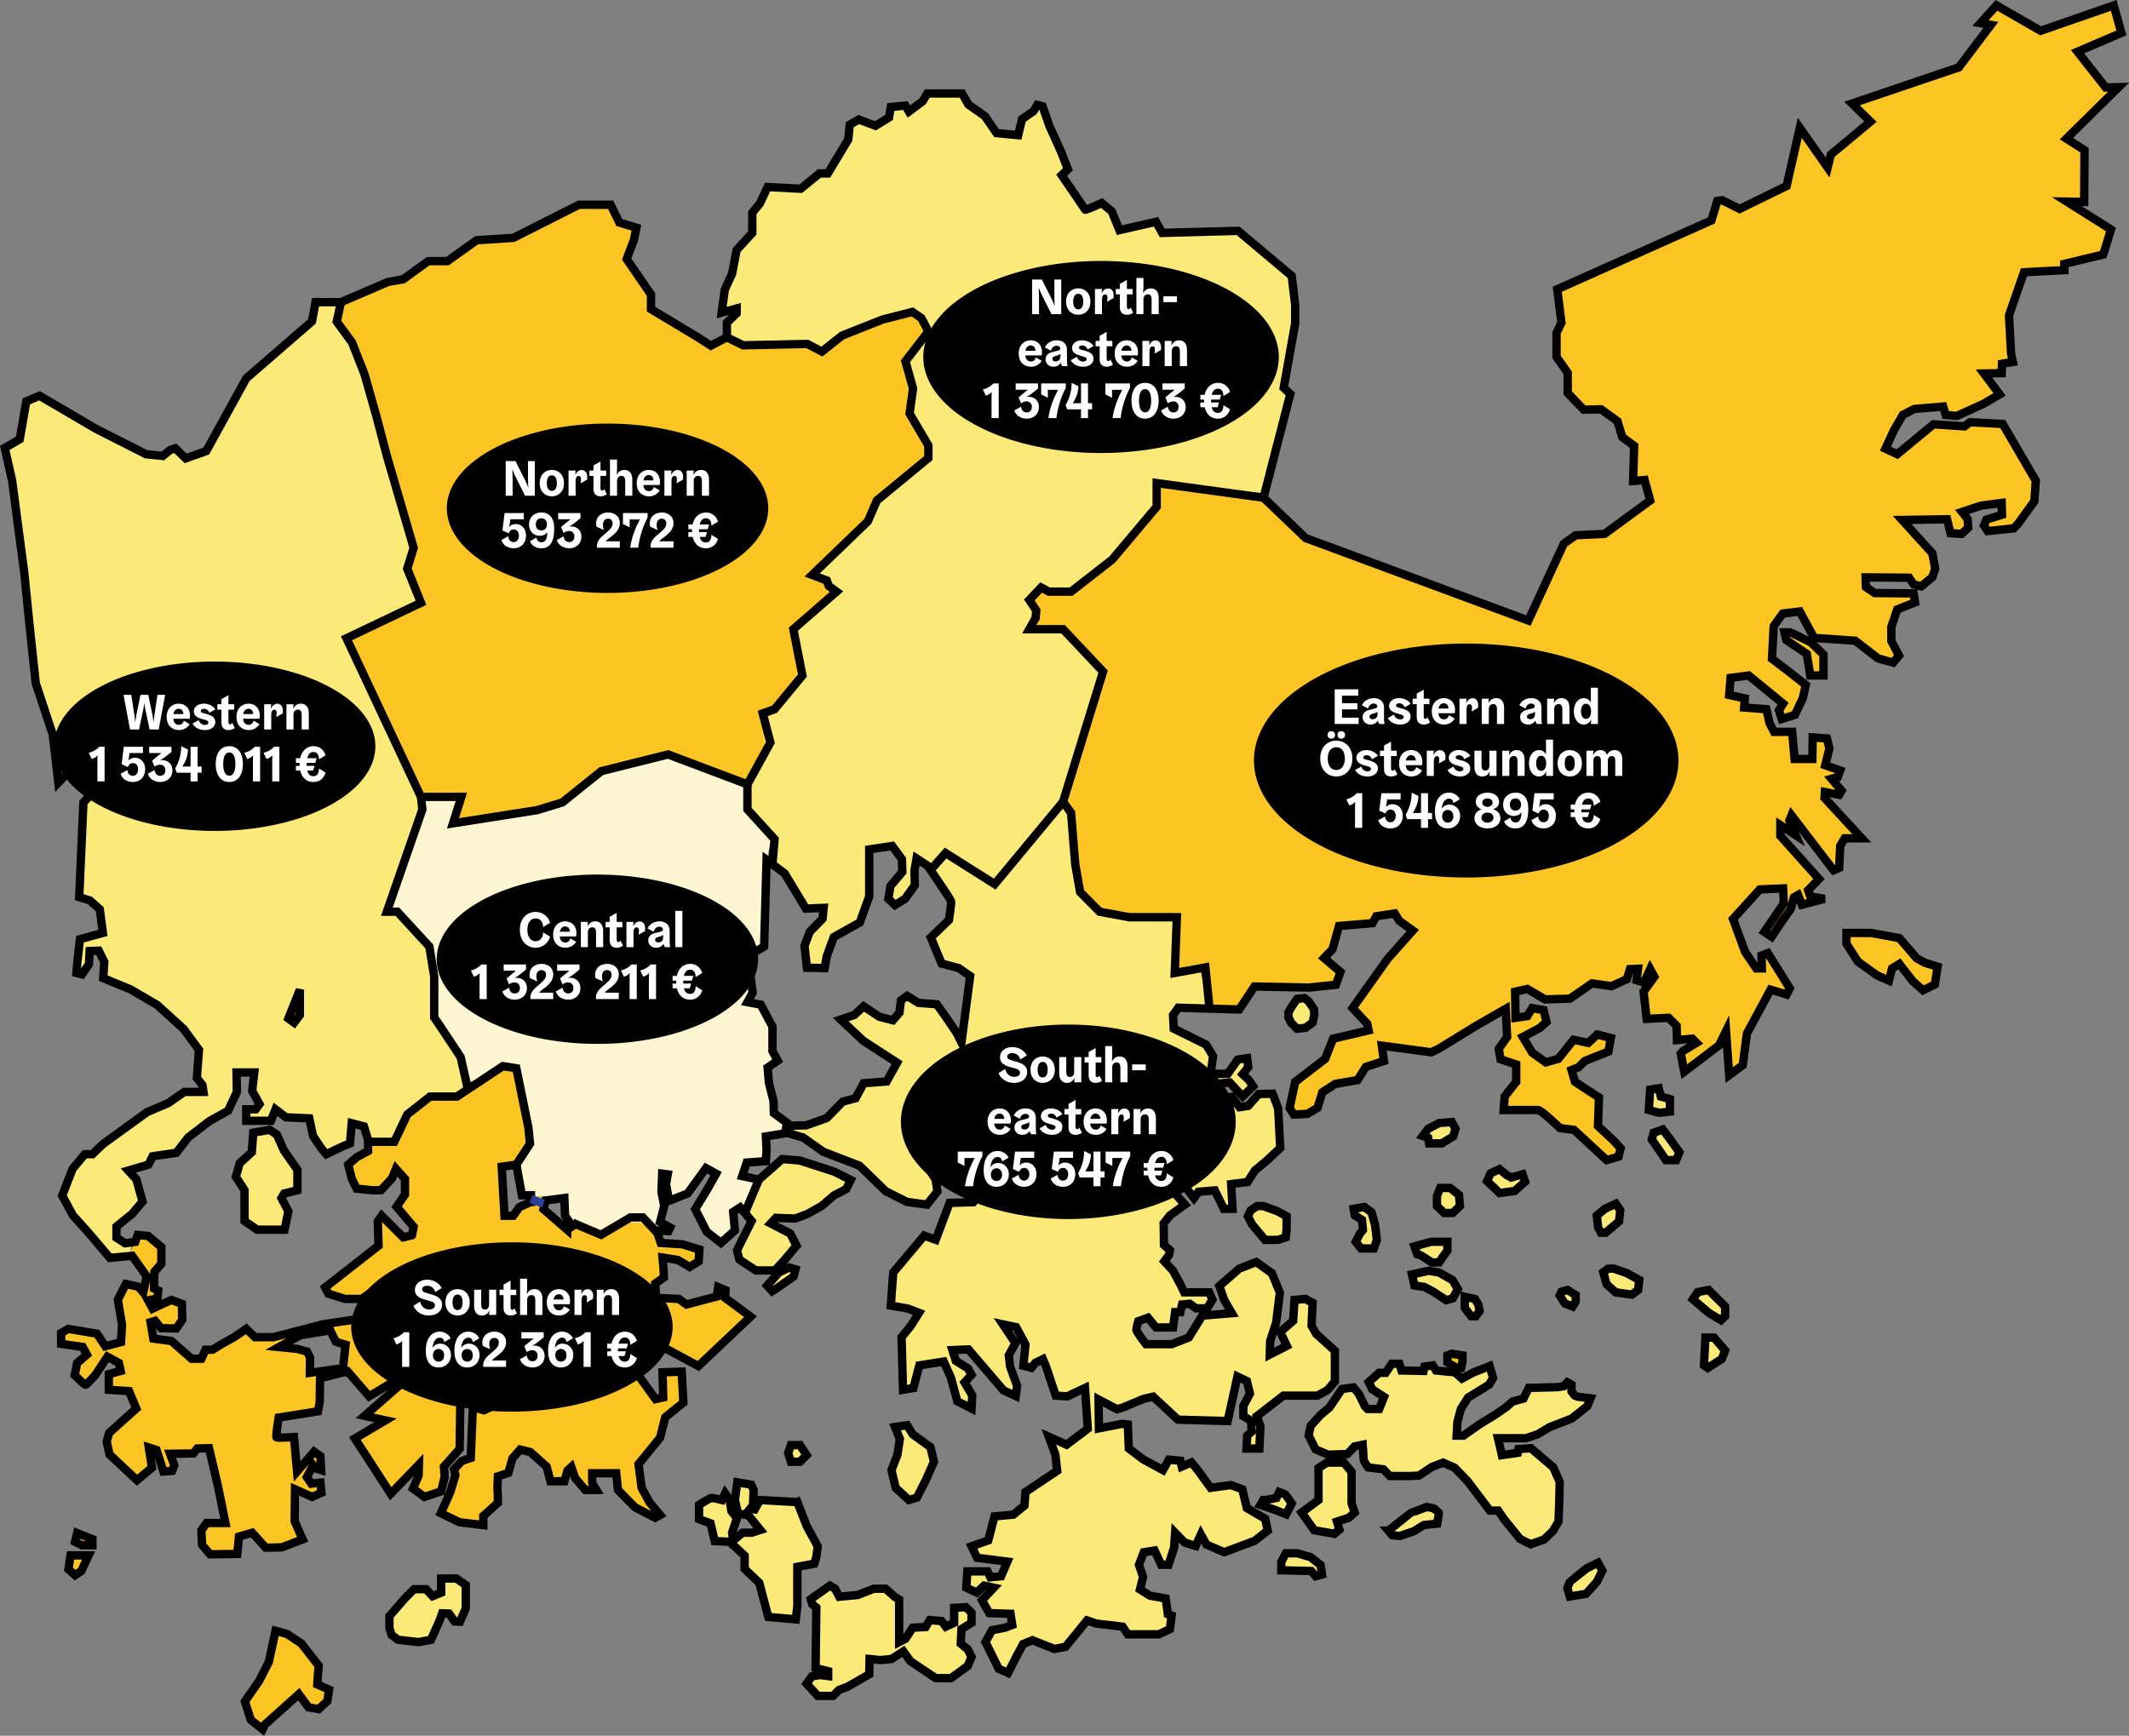 <?xml version="1.0" encoding="UTF-8"?>
<svg width="1291.5" height="1053.2" version="1.1" viewBox="0 0 1291.5 1053.2" xmlns="http://www.w3.org/2000/svg" xmlns:cc="http://creativecommons.org/ns#" xmlns:dc="http://purl.org/dc/elements/1.1/" xmlns:rdf="http://www.w3.org/1999/02/22-rdf-syntax-ns#">
 <rect x="0" y="0" width="1291.5" height="1053.2" fill="#808080" stroke="none"/>
 <title id="title">Helsinki districts with their budgets</title>
 <g fill="none" fill-rule="evenodd">
  <path d="m206.396 196.858 7.6 12.665 35.045 115.26v23.644l3.8 17.31-42.645 23.221 46.445 96.262 25.333-4.644-5.91 17.31 56.578-8.022 11.4-3.8 22.8-18.998 39.268-10.134 44.334 19.844 14.357-21.11v-17.31l21.11-24.91-2.11-32.51 24.91-24.487-13.51-8.022 69.284-72.639-11.44-25.733 1.267-10.977-3.376-15.2 4.221-13.51 8.867-8.443v-9.711l-9.289-2.956-36.312 9.288-19 14.355-9.288-3.378-33.78.845-15.41-6.42v.72l-9.711 5.066-8.234-5.276-28.078-16.89v-8.865l-14.78-21.532 4.434-11.61 1.479-7.389-10.345-3.167-5.277-10.766H351.22l-39.69 20.056-22.378 1.477-17.734 12.665h-11.612l-15.2 10.978-9.288 1.689-26.762 11.497zM786.82 606.11l-3.167 4.574-2.04 3.589v3.095l1.619 3.238 3.588 3.588 5.138-.562 4.292-3.167 1.056-4.926-.281-3.306-3.238-4.715-2.463-1.9zm79.52 78.81 6.756-3.518 7.6-.563 2.252 4.082-1.407 4.644-6.897 4.222h-7.741l-.563-3.378-3.237-1.125zm43.349 24.488 4.223 3.519 2.815 1.548 6.896-1.971 1.547 4.504-6.332 5.63-9.149 1.266-7.6-7.248 2.111-4.715zm-29.979 11.4 5.349 4.222.563 6.755-4.363 4.222h-5.208l-4.362-4.222v-6.192l1.97-4.785h4.996zm-21.674 35.464 10.134-2.814h9.852v5.347l-2.956 4.081-2.04 3.097h-4.433l-6.616-4.222-2.251-.704zm-1.548 17.029 10.274-2.252 6.263 1.127 8.093 4.503 3.237 5.488-3.096 5.63-3.941 1.125-7.882-5.206-5.348-2.815-6.051-.915zm32.09 13.51 6.192 1.408 1.97 3.236.845 4.082-2.393 3.096h-2.815l-3.8-5.066v-3.94zm62.349-4.081 4.926 3.096v3.941l-1.83 2.955-4.786-1.83-3.096-4.925 1.126-2.251zm28.148-12.947 8.022 2.815 7.32 4.08-.704 6.052-3.8 2.815-9.852-1.407-5.489-4.926-1.971-7.318 2.956-2.111zm-9.57-24.84-.845-7.389 4.926-4.08 6.615-3.096 2.674 3.94-.704 6.755-8.163 6.896h-2.814zm30.682-71.422.844-12.384 5.208-.845 1.266 5.067 5.49 1.548v7.6l-6.405.704zm8.444 11.822 4.364 5.77 5.77 8.022-1.97 4.785h-6.193l-4.786-7.037-3.8-5.489 1.126-4.081zM1120.1 566.071h14.99l17.1 3.167 10.554 12.244 5.068 2.744 7.6 2.322-1.69 10.766-7.177 3.588-6.334-5.7-8.022-10.343-4.433 2.744-1.9 7.39-7.178-3.168-11.612-8.338-6.966-10.871z" fill="#fdc523"/>
  <path d="m1277.38 53.099-17.1-21.744 26.601-11.399-4.645-16.677-44.334 15.41-26.812-15.41-9.711 10.767 6.333 1.055-19.423 25.754-64.811 21.955 11.189 10.977-24.068 20.055-1.899 7.81-16.889-24.066-8.023 35.254-28.5 13.932-10.556-5.276-2.955.421-3.59 11.822-93.523 41.797 2.533 20.266-2.955 6.122v14.672l6.756 9.605v12.243l9.71 10.133 10.556-.21 9.923 7.176 2.956 9.71 7.177 5.279-.634 21.32 6.968-.632 3.378 12.454-27.656 20.266-17.523.844-7.177 5.067-21.535 46.653-135.113-50.031-25.545-24.488.28-1.083-62.137-7.36-5.91 19.42-46.868 46.02-12.245-.844-8.023-2.956-7.177 8.445 3.8 4.222 1.266 8.443-5.066 7.39 11.823-2.323 10.555 2.322 22.8 26.177-24.7 72.829 7.389 24.487v23.221l4.644 14.778 14.779 8.866h38.845l3.378 34.198h16.467l2.63 23.742 18.692.534 9.289-13.932 33.145.633 16.256-1.689 2.744-7.81-9.922-8.445 5.067-5.277 4.01-14.143 20.268-1.69 2.322-4.222 11.19-1.688 2.743 4.433 8.234 5.91-15.2 17.1-21.323 29.976 8.867 9.5.845 4.01-21.534 5.066-4.856 12.244-18.155 13.933-3.379 15.832 2.534 4.012 8.233-.423 6.123-3.589 2.955-9.499 7.811-5.066 13.511-2.322 5.068-8.022 10.978-3.588-1.267-9.29 29.978 4.012 4.856-2.322 21.956-13.511 18.367-10.555.844 17.099-5.066 7.178 1.055 6.333 9.5 3.167v10.554l-6.967 8.866-.634 8.233h20.901c1.9 0 13.3 10.977 13.3 10.977l8.445 1.056 19.845 18.366 7.177-2.111 1.267-5.067-4.433-4.855-9.289-8.655.634-17.31-14.567-9.5-2.111-7.178 4.222-1.688 3.8-3.8 14.356-5.7 1.477-8.232-8.233-2.112-5.489 5.067-8.867-1.9-9.29 11.61-7.599 2.111-8.234-5.91-5.7-9.5 10.345-5.488 4.011-3.59-1.69-7.176-6.966-1.267-2.954 4.855-7.179 1.056-.21-15.832 7.389-1.69 10.766 6.334 14.99-.422 13.51-9.29 11.823 1.69 9.289-4.222 1.9-6.123 4.855-.21-.844 6.965 4.433 1.479 3.8-8.234 2.534 4.646-6.545 9.077 1.9 16.464 13.3-.632 4.856 4.855.21 8.655 9.29-.845 2.534 2.534-8.023 4.855-1.477 1.69 2.11 10.977 21.112-16.044 4.222-8.656 1.9 26.81 8.233-6.122 2.535-19.21 14.356-26.599 9.71 2.956 1.9-3.8-13.3-21.321-3.8 1.478.211 7.81h-3.377l-6.756-9.921-7.39-20.054 16.257-17.944 14.144-.634.423 9.078-11.823 17.31 4.433 2.956 5.911-8.866 5.701-8.023 1.9-6.966 2.534-1.477 2.322 5.91 13.722-3.588-8.656-1.478-1.267-3.8 6.545-6.755-23.434-26.177v-6.544l9.289 6.122-3.8-8.866 1.267-3.167 25.545 33.354 3.377-1.477.634-13.3 2.744-4.643h10.344l-22.588-24.488.21-3.59 8.656 1.69 1.478-2.533-6.122-7.178 3.8-1.056 1.478-4.01-9.079-3.166 2.535-10.133-1.479-6.123-8.655-.632-.212 13.087h-10.766l-1.478-16.466h-10.978l-2.744-5.276-1.9-8.445-13.512-1.055.422-5.49-9.5-2.11.845-10.344 10.978-1.477 20.9 17.099-2.533 4.01 1.69 5.279 8.021-2.534 4.855-10.344 1.69-7.81-9.923-7.811-10.556-8.023 1.056-19.842 5.489-7.6 10.345-1.266 8.655 16.043 24.912 1.689 13.933 10.765 9.078 2.534 3.59-4.222-4.645-8.866v-8.655l3.589-10.555 10.766-4.222-.844-5.489-23.645-.212-5.277-3.588-.211-5.91 26.388.21 2.745 4.012 4.645 1.266 6.755-5.7 1.69-5.066-1.69-9.288-18.366-20.267 27.233-.421 2.111 8.444 6.756.422 4.011-3.8-.423-5.277-3.377-4.223 11.4-3.799 12.667-1.69.211 7.179-9.5 2.954-1.478 3.59 2.322 3.378 15.835-1.69 2.533-2.744 9.922-13.722.845-12.454-20.057-34.41-19.844-1.055-3.378 2.533-18.789-1.267-21.956 18.154-7.179-3.376 5.278-11.4 5.279-9.077 6.966-3.589 17.523-1.478 1.477 5.067 6.756.634 16.256-7.39 9.712-5.699-9.501-12.667 10.767-.21.211-5.7 6.545-1.056-1.056-5.277-1.266-23.01 9.077-26.176 24.49-1.267v-3.799l23.645-5.7 4.644-15.199-26.811-16.889 10.555.212.211-31.454-10.978-6.966 31.668-31.243-7.812.211ZM46.794 930.219l-1.267 5.277 4.223 2.112h6.332v-3.695zm-4.012 13.511-1.266 8.444 4.01 3.588 3.801-2.533 4.433-9.5zm124.347 45.808-4.012 18.735-5.805 11.452-8.762 12.666 3.59 11.189 7.178 5.7 1.477-2.957 20.479-18.365 5.91 8.022 6.123 1.055 5.277-4.856 1.056-6.966-7.177-3.166.844-11.4-10.556-13.51-8.656-5.7zm69.105-1.76v-7.176l9.43-10.838 5.488-5.489h7.319l3.941 4.223 5.207-2.111v-8.585h9.289l5.63 3.94v14.214l-3.519 8.023-3.237-.14-3.377-4.786-4.223-.14-1.407 4.08-5.348 11.962-7.46 1.408-12.526-1.408-3.94-2.954zM479.79 876.81l-1.69 4.855 1.69 5.278h5.488l4.012-4.01-4.012-6.123zm63.123-10.977 2.956 7.177-1.479 9.71-3.589 9.29 2.533 10.765 8.024 7.39 4.855-1.478 5.278-10.345 5.066-11.399-2.111-8.866-10.766-7.81-3.378-5.49zm-36.312 98.162 2.533 4.854 11.189-1.055 9.712-3.8h7.178l5.49 4.855 2.743 1.69v25.825l3.8-1.972 4.433-6.755 7.811-.421 2.534-4.223 7.178.634 2.534 3.378 5.066-2.322v-9.079l7.179-.421 3.377 3.377v6.123l-6.123 3.799-.421 8.866 4.222 3.378 2.322 4.644-2.322 5.488-10.134 7.39h-9.289l-15.411-10.344-4.223-5.912-7.177 4.644-6.756.634-6.544-.634-.211 9.29-13.3 7.6-5.068 1.898-3.589 3.59h-9.29l-6.755-7.39 3.167-4.432 5.067-.845 4.855.634v-2.956l-7.6-1.9.423-36.731-2.534-2.111-.844-2.955 11.611-8.234zm-22.906-52.565 5.595 14.356 6.756 12.454-.845 6.544-1.267 4.012-10.239 1.899v23.644l-.95 8.232-16.678-1.477-5.489-20.688-8.866-8.444v-8.022l-9.08-8.444-9.077-.422-2.533-10.766-6.967-2.534v-8.654s6.545-4.222 7.6-4.222c1.056 0 6.333 1.266 6.333 1.266l1.9-4.011 2.745 4.011 1.055 6.755 3.378 4.223-2.955 8.866.633 4.855 5.701-4.855h5.488l5.278-1.69-7.177-8.866-6.334-1.055-1.9-8.233 1.478-10.766 8.444 1.477 1.479 3.167-.423 9.289-1.689 2.111 2.744.422 3.167-5.7 22.695 1.267Zm-275.61-81.273-20.127 2.815.141-9.288-1.83-3.59-5.84-1.618-11.19-1.125 12.95-7.178 18.155-2.955 3.379 6.895 5.91 1.83-1.548 14.214ZM440.1 782.871l-4.434-1.9-.845 5.7-18.366 4.855-4.644-3.378-13.723-.634-.633-8.654 5.278-3.8-.212-5.066-.633-6.967 9.289 1.478 7.178 4.223 5.488-3.379.423-7.177-10.344-3.167-13.09-.844-2.532-7.599 3.172.187-10.562-9.053-21.533 10.133h-13.934l-12.891-15.853.223 5.72 4.434 6.332-3.167 2.111-14.355-12.454 1.267-5.278 7.867-1.02-.373-.457-16.361-1.266v3.588l-6.966 3.166-3.801 5.278h-5.278l-1.689-29.765 8.867-1.267 3.378 18.576-1.267-18.576 5.066-19.352-7.177-39.123h-11.4l-27.023 17.733h-15.412l-14.988 12.665-5.912 15.2h-15.199v4.644l-6.968 3.8-5.066 4.433 2.111 8.444 2.955 6.122 9.29.95h5.489l6.755-7.283 2.322-5.7 5.49 6.121v9.5l-5.068 7.388 10.346 12.245-1.056 5.066-5.278 1.266-13.09-13.087-2.322 3.376.422 14.778-32.405 25.332 2.005 3.8 10.133 3.166h10.134l5.912-4.222 12.033-.422 2.744 6.755v9.077l-5.91 4.223-6.334-2.745h-13.723l-18.367 2.745-29.978 7.81h-11.189l-5.278-5.067-7.39 5.067-7.6 4.223-5.488 3.377h-4.222l-2.533 5.489h-5.912l-12.245-10.767-10.978-1.477-1.688-9.922 2.744-.844 3.588 4.433 9.29.21 3.589-5.277-.211-9.71-6.334-2.322-6.121 2.744-5.279 2.533-2.745-5.066 5.701-1.056.422-4.856-2.533-1.266.211-10.133 4.223-4.855v-10.132l-8.024-6.756-6.317-.632-.107.261-1.387 3.96-.246.034-3.508 8.583 1.855-.174 8.867 12.456-2.112 9.71-2.956-3.378-7.6-1.688-4.855 9.499 2.533 15.2-.633 10.555-9.5 2.533-5.068-7.6-17.31-2.956-4.434 2.534v6.545l13.09 1.899 2.533 4.645-5.911 5.066-1.479 7.388s5.912 5.91 6.545 5.91c.634 0 5.91-5.91 5.91-5.91l7.39-11.188 6.967 3.8 1.055 4.854-7.177 1.9v9.5l12.245.845 4.433 10.555-16.467 14.776-1.478 5.278 1.689 7.81 16.678 15.622 9.077-7.6-1.899-12.243 4.645 1.478 4.222 13.088 5.278-.422 1.267-3.378-2.535-6.966 14.145-.21 2.323-2.957 7.178-.21 5.49 23.431 4.433 21.955h-11.401l-3.166 4.433.422 8.866 4.855 5.7 16.467-.211 1.056-10.556 8.022-2.322 8.234 9.078 9.711-.211 12.667-4.855-2.322-5.278-2.535-5.7.212-19.421 10.345 4.644 5.7-2.533-.633-6.121-5.49.632-2.744-4.011 3.8-7.177 1.478 1.9 3.378 1.056-.422-8.445-3.8-2.743-10.345 12.032-1.9-20.899s-9.923.633-10.556.211c-.633-.423 1.267-12.033 1.267-12.033l23.855-3.8 1.056-5.488.21-14.566 16.68-4.221 13.088 15.198 17.101-10.344 2.111 2.956-21.956 19.21 12.667 2.745-18.578 10.976 21.744 33.566 17.1-17.733-.21 6.755-3.378 7.811 6.967 5.066 10.134-3.378 2.11-8.655-.422-6.332 9.5-10.767.633-41.586 21.745 14.566-7.6 3.588-6.755-1.9-1.267 30.82-5.489 1.901-4.644 5.066.843 3.377-3.165 10.556-5.702 12.665 11.402 5.49 14.355 1.688v-5.488l8.867-8.022s0-6.544-.21-7.178c-.213-.632.21-8.866.21-8.866l6.334-2.111 2.533-8.866 4.644-5.277 6.122 1.477 9.922 8.867 2.323 8.866h8.445l1.9-6.544 2.322-2.111 2.322 6.755 6.122 7.178h6.756l-2.533-4.223v-5.911h14.566l1.056 10.134 10.345 10.554 12.245 6.333 2.955-1.689-6.333-7.6-4.856-8.866-1.9-14.354 13.089-16.044 3.167-12.454 10.978-8.867-1.056-18.788-11.61.422.421 15.2-4.644 1.055-8.867-12.244-13.3-17.31-4.223-13.3 3.801-1.266 4.644-3.588 10.978 9.921 32.933 17.733 31.668-29.976-15.411-11.4.21-4.644Z" fill="#fdc523"/>
  <g fill="#FBDBE9">
   <path d="M766.272 910.164c1.055.211 8.022-1.266 8.022-1.266l1.69-3.589s2.743 1.056 3.377 1.267c.633.21 4.223 5.7 4.223 5.7l-3.378 6.543-6.968-2.744-8.656-2.955 1.69-2.956Zm20.478 32.298 8.233 2.322 6.123 4.855.845 5.7-3.801 1.056-2.744-3.166-18.157-.423v-5.066l2.745-5.278zm2.85-24.698 10.24-7.6v-19.42l5.066-3.273h10.345l4.644 5.594v19l1.9 5.699-3.59 3.166-7.177 2.322 1.478 4.855-2.956 2.534-12.245-2.11zm-23.328-185.979 8.585 3.095 5.63 3.097v8.304l-.563 4.503-4.644 1.548h-7.883l-7.88-9.429-2.534-4.926 1.83-3.66 3.8-2.532zm54.89 1.689 6.474-1.126 4.363 3.237 2.111 7.6 1.126 9.146-1.83 5.208h-7.741l-3.237-4.081 2.533-4.926 1.83-2.252-.562-6.051-4.364-2.815zm215.337 49.256 9.992 9.992v5.911l-2.533 2.392-7.46-4.503-9.57-8.162 2.956-4.363zm3.237 28.85 6.755 7.881-1.97 5.067-8.585 5.489-2.252-1.549.844-16.887zM842.22 928.74s12.931-10.184 13.09-10.396c.158-.211 10.133-3.958 10.133-3.958s3.958.634 4.117.739c.158.106 3.166 2.375 3.272 2.586.105.211-1.003 6.755-1.003 6.755l-8.18.897-5.859 3.695-8.55 2.902-4.697-.422-2.323-2.797Zm110.044 31.103c.14-.21 10.204-8.163 10.204-8.163l6.896-3.447 2.674 4.785-3.378 6.825-6.509 7.248-9.887 1.618-1.478-5.067 1.478-3.8Zm-138.28-117.02 7.037-.985 3.237 3.8 3.66 7.6 1.688 1.688h7.038l2.955-7.318-7.178-4.644-2.111-4.363 6.334-5.63h3.94l3.66-5.488h4.644l1.267 4.082 13.37.281.564-2.674 5.066-.703 1.97 3.096 11.541 1.126 4.223 3.799 6.755-3.658 9.993-3.942 2.11 7.178-2.391 4.082-12.808 7.88-4.363 6.896-2.111 8.022-.422 8.163h4.081l9.852-6.896 9.852-6.052 6.474-4.503 3.66-3.237 6.614-1.829 3.238-6.474 17.31-.422 3.802-.564 2.25-2.392 2.535 1.408v4.08s2.25 3.096 2.533 3.096c.282 0 9.008 1.127 9.008 1.127l-1.97 4.785-9.431 7.459-13.37 5.206-7.319 4.364-7.178 2.392h-16.89l2.394 10.273 9.57-1.407.422-2.251 7.6-.564 13.512 11.54 3.94 8.866-.28 12.948-.423 11.11-3.378 5.778-5.49 5.207-8.021 2.815-6.475-3.237-9.57-11.822-3.66-5.347h-5.066l-13.512-17.874-7.88-8.162-6.897-3.06-6.897 2.638-7.741 5.207-5.629.282h-12.105l-3.94-4.081-9.149-1.127s-2.814-3.658-2.814-4.785c0-1.125-.564-9.007-.564-9.007l-4.855.985-4.433 4.644-11.665.423-7.618-3.237-4.22-8.444 1.266-5.911 5.91-6.473 5.49-4.644 4.503-6.616 2.956-4.503Z"/>
   <g fill="#fbe978">
    <path d="M878.022 822.417v4.222l5.63 3.378h2.674l.845-3.8v-3.8l-6.616-.986zM485.067 704.13l-10.556-.844-14.144 12.455-3.167-.66-5.686 20.56 4.42 5.221-8.867 17.732 1.476 5.7 9.924 6.544h11.61l5.279-5.7 7.811-9.287-3.8-7.39-11.824-6.122 3.167-3.377 11.612.423 7.388-2.745 8.658-4.855 7.388-6.333 7.6-4.012 2.745-5.487-10.133-5.067z"/>
    <path d="m795.616 804.403.634-13.933-4.434-2.322-6.544.634-.845 12.665-7.811 6.755 4.011 8.445-10.345 5.277.212-8.232 3.589-10.977 2.322-18.366-4.856-11.822-9.5-6.756-10.344 4.012-12.034 10.554 2.956 8.445 4.644 8.021-17.944 1.479-8.234 13.299-10.346 4.01h-15.621s-5.489-7.177-5.7-8.443c-.212-1.268 1.055-5.489 1.055-5.489l5.912-2.111 4.855 5.91h10.345l1.267-9.287h3.167l1.054-4.644 4.646-.423 3.8 2.745h6.755l3.167-5.278-1.9-4.433h-15.201l-2.11-4.433-4.645-8.656-5.278-5.7 2.956-4.01.422-2.744-3.589-3.167-.212-13.088 3.8-4.855 9.079-6.545-10.134-11.4-.632-14.987-2.958-13.721-8.866-7.6v-6.333l11.824 2.11 5.277-4.01.632 10.977.423 7.81 4.434 5.278-3.166 4.855-2.113 7.178 5.49 8.866 5.278 6.966 2.745-3.8 9.921-.844 5.49 11.188h5.277l-.844-14.987 9.923-1.268 4.434-6.966 7.6-6.333 7.81-7.388-1.267-24.065-3.377-8.867-8.445.211-6.333 7.178-5.278.845-4.855-6.333-10.346 1.477-1.266 13.3-5.49 3.166.634 8.866-5.912 2.111-3.8-8.233-1.267-12.455 4.434-4.01 8.234-11.611 13.723-1.267 7.81 8.445 6.334-6.123-2.533-3.8-3.801-3.589 3.379-4.22-.634-5.49-5.7.844-6.122 8.655h-10.345l1.479-10.765-4.224-6.967-19.633-9.71-.422-8.233 3.166-4.433 20.716.592-5.092-12.836-3.096-14.355-16.608 3.378 1.688-33.213-33.779 1.125-14.917-3.095-8.445-8.445-3.097-14.635-5.067-45.035-43.91 50.945-29.838-19.702-8.081 12.777c3.97 5.836 11.36 16.765 11.67 17.692.422 1.266-1.268 11.61-1.268 11.61l-10.978 10.555 6.545 15.832 10.344 2.744 6.966 4.856-5.277 40.32-2.956-5.91-7.177-10.556-4.856-6.755-11.19-.844-6.754-4.222-3.8 2.744-.845 7.388-4.012 4.644-8.233-2.11-9.5-6.334-5.7 5.278-8.235 2.745 13.725 12.876 9.076 5.912 11.4 7.387-6.332 11.4-13.934 1.055-4.856 9.077-7.81 2.111-9.711 9.922-12.457 4.433-9.288.212-.938 3.44-.176 1.248 8.502 2.489 12.244 8.655 21.957 8.445 15.833 15.409 12.878 6.544 12.245 1.69 6.334-8.022-1.057-7.178s-3.8-6.121-4.643-6.966c-.845-.845-3.59-5.489-3.59-5.489l8.445-10.555 6.966-9.077-5.066-8.656-5.067-4.22 6.545-1.9 3.588-6.334 8.867-3.167 3.589 8.866 2.745 8.866-5.278 6.966 2.956 5.701 6.755-5.067v8.866l12.245 3.589 5.489-2.955 10.133-.423 2.745-4.855 19.844-.633-7.6 12.877 15.623 3.589.844 15.62H637.07l-2.534 5.068-7.39 2.322 2.746-8.234-5.912-3.165.212-16.044-6.756-.422-1.9 13.72-17.523 2.957 2.533 5.7 2.956 4.854-6.756-.21-2.743-2.745-3.59 5.278-14.356.422-8.445 22.376-6.967-2.533-18.788 22.377-1.478 20.054 10.556 1.9 6.543 2.533-5.066 8.022-5.489 6.755.845 31.876 6.334-1.055 3.589-13.721 14.777-2.322 4.435 9.921 3.8 14.143 8.654 4.433.422-8.021-4.643-7.81 4.221-4.645-2.111-3.8-7.388-4.644-2.112-6.544 9.712-.422 21.322 24.909 7.39 3.379.843-6.123-4.222-11.61-.845-6.967 4.012-7.388-7.6-11.4 8.021 1.69 5.701 10.554-1.267 12.878 4.856 1.266 2.322-2.955 4.646-2.323 1.899 4.433 5.91 17.733 6.967.423 10.767-5.067 1.69 24.7-12.879 9.709-10.766-4.855 4.012 10.977 1.054 9.71-19.21 12.878-.634 8.233-6.756 5.488-11.4 1.055-3.8 14.567-10.134 3.589 3.379 6.965 18.366 2.322-3.8 8.867-6.544.633-1.688-3.59h-12.246l-.633 9.923 6.333 2.955 4.433-4.222 5.912 1.267-7.178 7.6 4.433 7.81 12.879.423 1.055 6.755-4.433 1.688-7.812 1.479-4.01 7.177 8.021 16.255 5.7 2.533 5.067-9.922 4.012-7.6 5.7-2.322 13.3 5.278 6.756-1.267 13.088-16.044 5.49 1.9 16.044 1.9 3.166 4.645h18.79l6.756-3.167 1.054-8.232-2.32-.845-1.267-9.5-9.5-1.688-6.122-3.8 1.9-7.6-2.534-7.388 2.956-7.6 6.544-1.056 4.01 8.656h4.434l3.378-10.344.634-9.078 5.7 5.912 6.755 2.11 3.166-6.966 3.379 6.122 10.767 4.644 18.579-6.966 7.81-6.122-1.478-7.177-11.189-6.545-2.744-11.399-6.966-2.534-12.246 1.69-7.811-10.767-3.8-4.644-5.91 2.533-.845-3.588-6.968-.634-3.589 6.333-12.032-6.544-8.657-6.544-.634-14.566-3.377-.422-14.145 2.744-.21-17.52 11.188 5.91 3.59-1.055 12.667-5.278 5.7-1.267 14.988 13.932 30.19.845 5.91-27.02 5.701 2.743 1.9 7.6-4.011 7.6v6.122l4.644 2.744.423 6.544-2.745 2.533-.422 7.81h7.81l.634-13.51-2.11-6.12 16.044-12.456h20.69l6.122-3.378 4.433-5.277v-18.577l-11.4-10.343-2.745-4.856Z"/>
    <path d="m446.856 190.103-5.912 5.7v8.865l-.983.513 11.469 3.077 46.642 3.452 29.922-14.149 27.17-6.822 7.735 6.26-10.135 14.635-3.377 12.385 3.94 16.325-1.125 7.319 12.284 26.96-43.811 43.97-25.052 27.583 9.851 11.822-25.896 25.684 4.504 6.966.563 15.2-12.386 25.331-10.133 6.193 2.251 17.45-11.822 19.14-.562 19.14 9.008 6.192 9.57 9.886-1.052 15.94 6.47 4.854 12.878 21.32 10.768-.421-.634 6.543-7.811 8.023-3.167 8.443 1.478 13.3 10.768.21 1.266-7.177 4.221-11.61 15.834-8.866 5.7-15.833v-28.498l13.934-2.111 5.912 8.022.21 7.81-7.178 8.445-1.267 7.81 4.01 3.8 6.125-3.8 5.91-8.233-.21-8.867 1.266-7.388 6.756 4.433s2.384 3.487 5.192 7.637l5.082-15.096 30.963 18.577 40.887-49.538 23.292-70.367v-12.947l-23.292-22.517-22.138 1.898 5.825-6.99v-8.156l-4.307-4.204 6.755-10.133 4.543 5.016 13.982 1.165 44.529-38.83 8.444-12.384v-14.637l64.67 5.443 15.554-60.188-4.012-3.8 6.968-39.053v-11.19l-2.112-17.626-32.51-27.337-46.025 1.266-3.8-6.755-22.167 5.067-4.643-11.4-6.124-5.066s-9.921 4.644-10.133 4.01c-.21-.632-14.144-20.897-14.144-20.897l3.8-3.59-4.223-10.765-6.967-15.41-4.222-12.034-3.167-.844-2.321 3.8-6.968 4.855-2.322 9.711-13.09-1.268-7.178-10.343-9.92-6.966-3.802-6.755h-21.111l-2.955 4.855-8.234 6.122-2.111-3.59-8.867.845-1.056 6.334-8.233 5.066-10.133-3.8-5.49 3.167-.844 8.866-12.455 20.687h-5.066l-11.401 9.289-20.056-1.056-4.644 9.922-4.645 5.7v12.243l-9.5 10.344-2.746 14.355-4.433 9.71-1.9 13.934 9.079-2.534v2.956Zm-293.239 497.14-.844 11.822-7.389 6.755-2.323 8.232 5.278 8.128v18.682l7.6 5.278h16.679l2.322-11.189-4.223-8.021 1.69-2.745 8.022-2.005v-12.35l-8.233-11.82-4.223-9.5-4.433-2.957z"/>
   </g>
   <path d="M181.906 600.48v15.411l-3.483 4.644-3.483-2.533 6.966-17.521ZM14.703 347.373l2.745 27.444 4.223 39.685 10.344 31.244 3.38 29.132 25.332-26.6 2.956 1.478-10.346 18.156-1.477 8.866 1.69 6.966-2.956 3.166-2.533 57.419 6.543 2.11 5.912 5.279 1.9 14.354-13.934 3.8-1.478 13.088-.633 7.389 3.378.845 4.222-6.123.423-8.021 5.488-.211 3.38 6.755-.635 9.922 16.467 6.755 16.255 9.5 16.046 14.565 9.288 12.666-1.266 17.1 3.378 4.22.633 4.223h-11.611l-9.712 6.755-12.877 5.489-26.812 19.421-6.333 6.122h-4.646l-7.388 8.866-6.334 16.255 6.546 12.033 9.5 10.554 12.877 15.2 12.113-1.136 1.146-8.278-3.97.548-5.278-3.378v-6.755l9.501-7.706 6.333-7.494-3.8-13.51-4.855-5.277 12.243-3.589 2.533-5.067 14.357-2.11 7.178-9.289 12.878-9.922 11.4-6.333 5.278-11.399-.21-11.822h10.765l-1.266 11.188 4.433 8.023-2.32 3.167h-5.702v6.965h14.99l2.744-6.965 6.333 4.854 14.144.634 2.324 10.765 5.277 7.811 2.745 3.167 9.711-4.644 4.643-1.9 1.057-12.244 7.388 1.9 2.535 8.232v1.646l15.094-1.012 20.689-26.387 12.562.95 13.933-10.766-2.639-12.244-5.91-8.866s-6.36-5.558-6.148-6.19c.21-.634-6.52-36.558-6.52-36.558l-4.223-20.899-26.283-21.216 21.956-61.114-46.164-100.482 44.897-22.8-5.91-19.42.844-18.577-23.645-84.018-13.934-39.687-7.178-8.867.669-11.82h-13.969l-2.111 11.61-39.9 34.62-24.28 44.12-12.455 4.433-6.332-6.121-3.167 1.055-4.434 3.589-10.133-1.056-30.401-15.41-34.2-20.055-8.024 3.378-4.01 23.01-9.078 5.278 4.433 19.631 7.388 55.942Z" fill="#fbe978"/>
  </g>
  <path d="m236.234 549.817 19.563-57.841 3.59-8.867h20.477l-3.8 15.2 43.49-7.6 24.489-4.644 23.644-21.533 40.112-8.021 44.334 18.154v18.577l16.467 12.666-3.589 15.833-1.477 52.563-8.445 5.067-6.334 10.133 6.756 4.644 1.055 8.232-3.165 5.7 8.022 1.478 7.177 13.3v14.987l3.167 5.7-6.123 4.222.845 9.5 2.745 10.766.21 7.388 8.023 5.911-1.267 6.333-11.61 1.9.421 8.021-.421 6.966-11.612.845-2.744 8.234 10.133 2.11-9.234 19.448-2.166-2.56-4.222 2.744 1.055 11.188-8.445 7.6-8.656-6.755-6.966-13.721 12.666-21.533-6.121-3.377-11.19 15.41-11.188 4.433-1.9-10.133 1.055-5.91-3.378-.423-.423 11.188 1.69 8.445-2.533 9.71 6.121 3.378-.632 1.267-17.946-4.328-12.245.211-7.388 5.806-9.184-.106-11.927-3.695-4.434-6.333-.423-10.765-25.755-1.69-3.378-18.577 8.867-16.149-6.017-22.06-4.75-21.11-27.129 9.395-4.327-19.633-14.039-12.56-2.533-38.42-1.056-11.928z" fill="#fdf6d0"/>
  <g stroke-width="5.067">
   <g stroke="#000">
    <path d="m153.62 687.24-0.844 11.822-7.389 6.755-2.323 8.232 5.278 8.128v18.682l7.6 5.278h16.679l2.322-11.189-4.223-8.021 1.69-2.745 8.022-2.005v-12.35l-8.233-11.82-4.223-9.5-4.433-2.957z"/>
    <path d="m344.043 746.14-14.356-12.455 1.266-5.278 11.401-1.477.422 10.766 4.434 6.332-3.167 2.111Zm-21.956-16.888-6.967 3.166-3.8 5.278h-5.278l-1.69-29.765 8.868-1.267 3.377 18.576h5.49v4.012Zm-72.202 20.265-5.278 1.266-13.088-13.087-2.322 3.377.422 14.777-32.407 25.332 2.007 3.8 10.133 3.166h10.133l5.911-4.222 12.034-.422 2.744 6.756v9.077l-5.91 4.222-6.335-2.745h-13.722l-18.367 2.745-29.977 7.81h-11.19l-5.277-5.066-7.39 5.066-7.6 4.223-5.49 3.377h-4.222l-2.533 5.489h-5.91l-12.245-10.767-10.978-1.477-1.69-9.922 2.745-.844 3.59 4.433 9.288.21 3.59-5.277-.212-9.71-6.333-2.322-6.123 2.744-5.278 2.533-2.744-5.066 5.7-1.055.422-4.856-2.533-1.267.21-10.133 4.223-4.854v-10.133l-8.022-6.756-6.334-.633-1.477 4.222-6.123.844-5.277-3.377v-6.756l9.5-7.704 6.333-7.494-3.8-13.51-4.856-5.278 12.245-3.589 2.533-5.066 14.356-2.112 7.178-9.288 12.878-9.921 11.4-6.334 5.279-11.399-.212-11.822h10.767l-1.267 11.189 4.434 8.021-2.322 3.167h-5.7v6.967h14.988l2.745-6.967 6.333 4.856 14.145.632 2.322 10.767 5.278 7.81 2.744 3.167 9.712-4.644 4.644-1.9 1.056-12.244 7.389 1.9 2.533 8.233v6.755l-6.966 3.8-5.068 4.433 2.112 8.444 2.956 6.122 9.288.95h5.49l6.755-7.283 2.322-5.7 5.489 6.122v9.5l-5.066 7.387 10.344 12.245-1.056 5.066Zm-41.8 80.64-20.126 2.815.14-9.289-1.829-3.588-5.84-1.619-11.19-1.125 12.949-7.178 18.155-2.955 3.378 6.895 5.91 1.83-1.546 14.214Zm-26.178-229.676v15.41l-3.484 4.644-3.483-2.533 6.967-17.521ZM1277.38 53.099l-17.101-21.743 26.6-11.4-4.644-16.677-44.334 15.41-26.812-15.41-9.711 10.767 6.334 1.055-19.424 25.754-64.811 21.955 11.189 10.977-24.068 20.054-1.899 7.81-16.89-24.065-8.022 35.254-28.5 13.932-10.556-5.277-2.956.422-3.589 11.822-93.523 41.797 2.533 20.267-2.956 6.12v14.673l6.756 9.604v12.244l9.711 10.133 10.556-.211 9.923 7.178 2.955 9.71 7.178 5.277-.634 21.321 6.967-.632 3.379 12.454-27.656 20.265-17.523.845-7.179 5.067-21.533 46.653-135.113-50.03-25.545-24.488 16.256-62.908-4.011-3.8 6.966-39.054v-11.188l-2.111-17.626-32.512-27.339-46.022 1.268-3.8-6.755-22.168 5.066-4.644-11.4-6.123-5.066s-9.921 4.645-10.133 4.011c-.211-.634-14.144-20.9-14.144-20.9l3.8-3.588-4.223-10.766-6.966-15.41-4.223-12.033-3.167-.844-2.322 3.8-6.966 4.854-2.323 9.711-13.089-1.266-7.178-10.344-9.922-6.967-3.8-6.755h-21.112l-2.956 4.856-8.233 6.121-2.111-3.588-8.867.845-1.055 6.332-8.233 5.067-10.134-3.8-5.489 3.166-.845 8.866-12.455 20.688H497.1l-11.4 9.29-20.056-1.057-4.644 9.923-4.646 5.7v12.243l-9.5 10.343-2.744 14.355-4.434 9.711-1.899 13.932 9.078-2.533v2.956l-5.912 5.7v8.866l-9.71 5.065-8.235-5.276-28.078-16.889v-8.866l-14.777-21.532 4.433-11.61 1.478-7.389-10.345-3.166-5.278-10.767H351.22l-39.69 20.055-22.378 1.478-17.733 12.666h-11.612l-15.2 10.977-9.29 1.688-28.5 12.245h-15.412l-2.11 11.61-39.9 34.62-24.279 44.12-12.455 4.433-6.334-6.121-3.167 1.054-4.433 3.59-10.134-1.056-30.4-15.41-34.2-20.054-8.024 3.377-4.01 23.01-9.079 5.277 4.434 19.632 7.389 55.943 2.745 27.442 4.221 39.687 10.346 31.242 3.378 29.133 25.333-26.599 2.955 1.478-10.344 18.154-1.477 8.866 1.688 6.967-2.955 3.166-2.534 57.419 6.545 2.111 5.91 5.278 1.9 14.355-13.932 3.799-1.479 13.088-.632 7.39 3.377.843 4.222-6.121.423-8.022 5.489-.21 3.378 6.754-.634 9.92 16.467 6.757 16.256 9.499 16.044 14.566 9.29 12.666-1.267 17.099 3.378 4.222.633 4.222h-11.61l-9.712 6.755-12.879 5.49-26.811 19.42-6.334 6.122h-4.644l-7.389 8.866-6.333 16.254 6.544 12.033 9.5 10.556 12.878 15.198 13.511-1.266 8.867 12.455-2.111 9.71-2.955-3.377-7.6-1.689-4.857 9.5 2.535 15.199-.634 10.555-9.5 2.533-5.067-7.6-17.312-2.955-4.433 2.534v6.544l13.09 1.899 2.532 4.645-5.91 5.066-1.478 7.389s5.91 5.91 6.545 5.91c.632 0 5.91-5.91 5.91-5.91l7.39-11.189 6.966 3.8 1.056 4.855-7.179 1.9v9.5l12.245.844 4.433 10.555-16.465 14.776-1.48 5.278 1.69 7.81 16.678 15.622 9.078-7.6-1.9-12.243 4.645 1.478 4.222 13.087 5.278-.421 1.266-3.378-2.533-6.966 14.145-.21 2.322-2.957 7.178-.21 5.489 23.432 4.433 21.953h-11.4l-3.167 4.433.422 8.866 4.856 5.701 16.468-.21 1.055-10.556 8.022-2.322 8.233 9.077 9.712-.211 12.667-4.855-2.323-5.278-2.533-5.7.21-19.421 10.346 4.644 5.7-2.533-.634-6.123-5.489.634-2.744-4.011 3.8-7.177 1.477 1.9 3.38 1.056-.424-8.445-3.8-2.743-10.345 12.031-1.899-20.897s-9.922.632-10.556.21c-.633-.423 1.266-12.032 1.266-12.032l23.857-3.8 1.056-5.488.21-14.567 16.679-4.221 13.089 15.198 17.1-10.344 2.11 2.956-21.955 19.21 12.667 2.745-18.578 10.976 21.744 33.565 17.101-17.732-.21 6.755-3.379 7.811 6.967 5.066 10.133-3.378 2.111-8.655-.421-6.332 9.499-10.767.634-41.586 21.744 14.566-7.6 3.588-6.755-1.9-1.267 30.821-5.49 1.9-4.644 5.066.845 3.378-3.167 10.555-5.7 12.666 11.4 5.488 14.356 1.69v-5.49l8.867-8.02s0-6.545-.211-7.179c-.211-.632.21-8.866.21-8.866l6.334-2.11 2.534-8.867 4.644-5.278 6.123 1.479 9.922 8.866 2.322 8.866h8.445l1.9-6.544 2.322-2.111 2.323 6.755 6.122 7.178h6.755l-2.533-4.222v-5.912h14.567l1.056 10.134 10.344 10.554 12.244 6.333 2.956-1.689-6.333-7.6-4.856-8.866-1.9-14.355 13.09-16.043 3.166-12.454 10.978-8.867-1.055-18.787-11.612.421.423 15.2-4.644 1.055-8.867-12.243-13.3-17.311-4.223-13.3 3.8-1.266 4.644-3.588 10.978 9.922 32.934 17.732 31.668-29.976-15.412-11.4.211-4.644-4.433-1.9-.845 5.7-18.367 4.855-4.645-3.378-13.722-.633-.634-8.655 5.279-3.8-.211-5.066-.634-6.967 9.29 1.479 7.177 4.222 5.489-3.379.423-7.177-10.345-3.166-13.09-.845-2.533-7.599 7.178.422 1.056-2.111-6.123-3.378 2.533-9.71-1.688-8.445.422-11.188 3.378.423-1.056 5.91 1.9 10.133 11.19-4.433 11.188-15.41 6.123 3.377-5.489 9.71-7.178 11.823 6.967 13.72 8.655 6.756 8.445-7.599-1.055-11.189 4.222-2.744 6.966 8.233-8.866 17.732 1.477 5.7 9.923 6.544h11.611l5.279-5.7 7.81-9.288-3.8-7.389-11.823-6.12 3.167-3.378 11.612.421 7.388-2.745 8.656-4.854 7.39-6.334 7.6-4.01 2.744-5.489-10.133-5.067-20.901-6.755-10.555-.844-14.145 12.456-10.133-2.112 2.743-8.233 11.612-.844.422-6.967-.422-8.021 11.611-1.9 1.268-6.333-8.023-5.911-.211-7.388-2.744-10.766-.845-9.5 6.122-4.223-3.167-5.7v-14.987l-7.177-13.299-8.023-1.477 3.167-5.701-1.055-8.232-6.756-4.644 6.333-10.133 8.445-5.067 1.477-52.563 10.978 8.232 12.879 21.321 10.766-.422-.633 6.544-7.811 8.022-3.167 8.444 1.477 13.3 10.768.21 1.266-7.177 4.223-11.61 15.833-8.867 5.7-15.832v-28.499l13.934-2.11 5.91 8.02.212 7.811-7.178 8.445-1.266 7.81 4.01 3.8 6.123-3.8 5.91-8.232-.21-8.866 1.267-7.389 6.755 4.433s1.172 1.713 2.843 4.17c4.043 5.948 11.004 16.255 11.302 17.151.422 1.266-1.266 11.611-1.266 11.611l-10.979 10.554 6.545 15.833 10.344 2.745 6.967 4.854-5.277 40.321-2.956-5.911-7.178-10.555-4.856-6.755-11.189-.845-6.755-4.222-3.8 2.745-.845 7.388-4.011 4.644-8.233-2.11-9.501-6.333-5.7 5.277-8.233 2.744 13.722 12.878 9.078 5.91 11.4 7.389-6.333 11.399-13.934 1.056-4.855 9.077-7.811 2.11-9.712 9.922-12.455 4.434-9.29.21-1.267 4.644 8.656 2.534 12.245 8.655 21.956 8.444 15.833 15.41 12.879 6.545 12.244 1.688 6.334-8.022-1.056-7.176s-3.8-6.123-4.644-6.968c-.845-.843-3.59-5.488-3.59-5.488l8.445-10.555 6.967-9.077-5.066-8.655-5.068-4.222 6.545-1.9 3.589-6.333 8.867-3.166 3.588 8.866 2.745 8.866-5.278 6.966 2.956 5.7 6.756-5.066v8.866l12.244 3.588 5.49-2.955 10.133-.422 2.745-4.855 19.844-.634-7.6 12.877 15.623 3.59.843 15.62H637.07l-2.533 5.066-7.39 2.322 2.746-8.232-5.912-3.167.212-16.043-6.755-.423-1.9 13.722-17.524 2.955 2.533 5.7 2.956 4.856-6.755-.211-2.744-2.745-3.59 5.278-14.356.421-8.444 22.378-6.967-2.534-18.79 22.376-1.477 20.056 10.556 1.899 6.544 2.534-5.066 8.021-5.49 6.755.846 31.877 6.333-1.056 3.589-13.722 14.778-2.322 4.433 9.922 3.8 14.144 8.656 4.433.422-8.022-4.644-7.81 4.222-4.645-2.112-3.8-7.388-4.644-2.111-6.544 9.711-.422 21.323 24.91 7.389 3.377.844-6.121-4.223-11.611-.843-6.966 4.01-7.39-7.6-11.398 8.023 1.688 5.7 10.556-1.267 12.877 4.856 1.267 2.322-2.956 4.644-2.322 1.9 4.433 5.911 17.732 6.968.422 10.766-5.066 1.69 24.699-12.88 9.71-10.765-4.856 4.01 10.978 1.056 9.71-19.211 12.878-.634 8.233-6.756 5.488-11.4 1.056-3.8 14.566-10.133 3.588 3.377 6.967 18.368 2.322-3.8 8.866-6.544.633-1.69-3.589h-12.245l-.633 9.922 6.333 2.956 4.434-4.222 5.912 1.266-7.179 7.6 4.434 7.81 12.878.422 1.056 6.755-4.434 1.69-7.812 1.477-4.01 7.178 8.022 16.254 5.7 2.534 5.067-9.922 4.011-7.6 5.7-2.321 13.3 5.277 6.756-1.267 13.088-16.043 5.49 1.9 16.045 1.899 3.167 4.645h18.789l6.755-3.166 1.056-8.234-2.322-.845-1.267-9.499-9.5-1.689-6.122-3.8 1.9-7.599-2.534-7.389 2.956-7.6 6.545-1.054 4.01 8.654h4.434l3.377-10.343.634-9.077 5.7 5.91 6.756 2.111 3.167-6.966 3.377 6.121 10.766 4.644 18.579-6.966 7.811-6.12-1.477-7.179-11.19-6.544-2.744-11.4-6.967-2.532-12.245 1.688-7.81-10.765-3.8-4.645-5.912 2.534-.844-3.589-6.967-.633-3.59 6.333-12.033-6.544-8.656-6.545-.632-14.565-3.378-.423-14.145 2.745-.211-17.522 11.189 5.91 3.589-1.055 12.667-5.277 5.7-1.267L714.55 861.4l30.19.845 5.91-27.02 5.7 2.743 1.901 7.6-4.012 7.6v6.12l4.645 2.746.423 6.544-2.745 2.533-.422 7.81h7.81l.634-13.51-2.112-6.122 16.046-12.455h20.69l6.121-3.377 4.433-5.278v-18.577l-11.4-10.344-2.745-4.855.634-13.933-4.433-2.322-6.545.634-.845 12.666-7.81 6.755 4.01 8.444-10.344 5.278.212-8.234 3.588-10.977 2.322-18.365-4.856-11.822-9.5-6.755-10.344 4.01-12.033 10.556 2.954 8.444 4.646 8.022-17.945 1.477-8.234 13.3-10.344 4.01h-15.622s-5.49-7.177-5.7-8.444c-.212-1.266 1.054-5.488 1.054-5.488l5.912-2.112 4.855 5.912h10.346l1.266-9.29h3.167l1.055-4.643 4.645-.422 3.8 2.744h6.755l3.167-5.278-1.9-4.433h-15.2l-2.11-4.433-4.645-8.654-5.278-5.7 2.956-4.011.421-2.745-3.588-3.165-.212-13.089 3.8-4.856 9.078-6.544-10.133-11.4-.634-14.987-2.955-13.722-8.867-7.6V676.9l11.822 2.11 5.278-4.01.634 10.977.422 7.81 4.433 5.279-3.167 4.855-2.111 7.178 5.489 8.866 5.278 6.966 2.745-3.8 9.922-.844 5.489 11.188h5.278l-.845-14.989 9.922-1.266 4.434-6.966 7.6-6.333 7.811-7.39-1.266-24.064-3.378-8.866-8.445.21-6.333 7.178-5.278.844-4.856-6.333-10.344 1.478-1.267 13.3-5.489 3.165.634 8.866-5.912 2.112-3.8-8.233-1.266-12.454 4.433-4.012 8.233-11.61 13.723-1.267 7.812 8.444 6.332-6.121-2.533-3.8-3.8-3.59 3.378-4.221-.633-5.489-5.7.845-6.122 8.655h-10.346l1.48-10.766-4.223-6.966-19.634-9.711-.422-8.233 3.165-4.433 36.946 1.056 9.289-13.933 33.145.634 16.256-1.69 2.744-7.81-9.922-8.444 5.067-5.278 4.01-14.143 20.268-1.69 2.322-4.22 11.19-1.69 2.743 4.433 8.234 5.91-15.2 17.1-21.322 29.976 8.866 9.5.845 4.01-21.534 5.066-4.855 12.245-18.157 13.932-3.378 15.832 2.533 4.011 8.234-.421 6.123-3.59 2.955-9.499 7.811-5.067 13.511-2.322 5.068-8.021 10.978-3.589-1.267-9.289 29.978 4.012 4.856-2.322 21.956-13.51 18.366-10.556.845 17.1-5.066 7.176 1.055 6.334 9.5 3.166v10.555l-6.967 8.866-.633 8.234h20.9c1.9 0 13.3 10.977 13.3 10.977l8.445 1.054 19.845 18.367 7.178-2.112 1.266-5.066-4.433-4.855-9.289-8.656.633-17.31-14.567-9.5-2.111-7.176 4.222-1.69 3.801-3.799 14.356-5.7 1.477-8.233-8.233-2.11-5.489 5.066-8.867-1.9-9.29 11.611-7.6 2.111-8.233-5.912-5.7-9.498 10.345-5.489 4.011-3.59-1.69-7.176-6.966-1.267-2.956 4.855-7.177 1.056-.21-15.833 7.387-1.689 10.768 6.333 14.99-.421 13.51-9.29 11.822 1.69 9.29-4.222 1.9-6.122 4.855-.212-.844 6.967 4.433 1.478 3.8-8.233 2.534 4.644-6.545 9.077 1.9 16.466 13.3-.633 4.856 4.856.21 8.654 9.29-.845 2.534 2.534-8.022 4.855-1.479 1.69 2.111 10.977 21.112-16.045 4.222-8.655 1.9 26.81 8.234-6.122 2.533-19.21 14.357-26.598 9.71 2.956 1.9-3.8-13.3-21.322-3.8 1.478.211 7.81h-3.378l-6.756-9.921-7.388-20.055 16.255-17.943 14.145-.634.423 9.078-11.823 17.31 4.433 2.956 5.911-8.866 5.7-8.022 1.9-6.967 2.533-1.477 2.324 5.91 13.722-3.588-8.656-1.478-1.267-3.8 6.545-6.755-23.434-26.176v-6.544l9.289 6.121-3.8-8.866 1.267-3.167 25.545 33.355 3.378-1.478.632-13.3 2.745-4.644h10.345l-22.59-24.487.212-3.589 8.656 1.689 1.477-2.533-6.122-7.178 3.8-1.056 1.477-4.01-9.077-3.167 2.533-10.132-1.478-6.123-8.656-.632-.21 13.087h-10.767l-1.478-16.465h-10.978l-2.744-5.278-1.9-8.444-13.512-1.056.422-5.488-9.5-2.11.844-10.345 10.978-1.477 20.9 17.098-2.532 4.012 1.688 5.277 8.023-2.534 4.855-10.343 1.69-7.81-9.923-7.811-10.556-8.022 1.056-19.843 5.489-7.6 10.344-1.267 8.656 16.043 24.912 1.69 13.933 10.766 9.078 2.533 3.59-4.222-4.646-8.866v-8.656l3.59-10.554 10.766-4.222-.844-5.489-23.645-.21-5.277-3.59-.212-5.91 26.39.21 2.744 4.011 4.645 1.267 6.755-5.7 1.689-5.067-1.689-9.288-18.367-20.265 27.234-.423 2.111 8.445 6.756.421 4.01-3.799-.421-5.278-3.378-4.222 11.4-3.8 12.667-1.687.211 7.177-9.5 2.955-1.478 3.589 2.322 3.377 15.835-1.689 2.533-2.744 9.922-13.722.845-12.455-20.057-34.409-19.844-1.055-3.379 2.534-18.788-1.268-21.956 18.155-7.179-3.377 5.279-11.4 5.278-9.078 6.966-3.588 17.523-1.477 1.477 5.065 6.756.634 16.256-7.389 9.712-5.7-9.501-12.665 10.767-.212.211-5.7 6.545-1.055-1.056-5.276-1.266-23.01 9.077-26.177 24.49-1.267v-3.8l23.644-5.699 4.645-15.2-26.812-16.888 10.556.212.211-31.455-10.978-6.966 31.668-31.242-7.811.21ZM46.794 930.219l-1.267 5.277 4.223 2.112h6.332v-3.695zm-4.012 13.511-1.266 8.444 4.01 3.588 3.801-2.533 4.433-9.5zm124.347 45.808-4.012 18.735-5.805 11.452-8.762 12.666 3.59 11.189 7.178 5.7 1.477-2.957 20.479-18.365 5.91 8.022 6.123 1.055 5.277-4.856 1.056-6.966-7.177-3.166.844-11.4-10.556-13.51-8.656-5.7z"/>
    <path d="M236.234 987.778v-7.176l9.43-10.838 5.488-5.489h7.319l3.941 4.223 5.207-2.111v-8.585h9.289l5.63 3.94v14.214l-3.519 8.023-3.237-.14-3.377-4.786-4.223-.14-1.407 4.08-5.348 11.962-7.46 1.408-12.526-1.408-3.94-2.954zM479.79 876.81l-1.69 4.855 1.69 5.278h5.488l4.012-4.01-4.012-6.123zm63.123-10.977 2.956 7.177-1.479 9.71-3.589 9.29 2.533 10.765 8.024 7.39 4.855-1.478 5.278-10.345 5.066-11.399-2.111-8.866-10.766-7.81-3.378-5.49zm-36.312 98.162 2.533 4.854 11.189-1.055 9.712-3.8h7.178l5.49 4.855 2.743 1.69v25.825l3.8-1.972 4.433-6.755 7.811-.421 2.534-4.223 7.178.634 2.534 3.378 5.066-2.322v-9.079l7.179-.421 3.377 3.377v6.123l-6.123 3.799-.421 8.866 4.222 3.378 2.322 4.644-2.322 5.488-10.134 7.39h-9.289l-15.411-10.344-4.223-5.912-7.177 4.644-6.756.634-6.544-.634-.211 9.29-13.3 7.6-5.068 1.898-3.589 3.59h-9.29l-6.755-7.39 3.167-4.432 5.067-.845 4.855.634v-2.956l-7.6-1.9.423-36.731-2.534-2.111-.844-2.955 11.611-8.234zm-22.906-52.565 5.595 14.356 6.756 12.454-.845 6.544-1.267 4.012-10.239 1.899v23.644l-.95 8.232-16.678-1.477-5.489-20.688-8.866-8.444v-8.022l-9.08-8.444-9.077-.422-2.533-10.766-6.967-2.534v-8.654s6.545-4.222 7.6-4.222c1.056 0 6.333 1.266 6.333 1.266l1.9-4.011 2.745 4.011 1.055 6.755 3.378 4.223-2.955 8.866.633 4.855 5.701-4.855h5.488l5.278-1.69-7.177-8.866-6.334-1.055-1.9-8.233 1.478-10.766 8.444 1.477 1.479 3.167-.423 9.289-1.689 2.111 2.744.422 3.167-5.7 22.695 1.267Zm282.577-1.266c1.055.211 8.022-1.266 8.022-1.266l1.69-3.589s2.743 1.056 3.377 1.267c.633.21 4.223 5.7 4.223 5.7l-3.378 6.543-6.968-2.744-8.656-2.955 1.69-2.956Zm20.478 32.298 8.233 2.322 6.123 4.855.845 5.7-3.801 1.056-2.744-3.166-18.157-.423v-5.066l2.745-5.278zm2.85-24.698 10.24-7.6v-19.42l5.066-3.273h10.345l4.644 5.594v19l1.9 5.699-3.59 3.166-7.177 2.322 1.478 4.855-2.956 2.534-12.245-2.11zM465.363 780.056l7.038-7.88 6.332-3.097 3.801 1.125-1.127 4.364-9.71 6.755-3.238 2.11zM786.82 606.11l-3.167 4.574-2.04 3.589v3.095l1.619 3.238 3.588 3.588 5.138-.562 4.292-3.167 1.056-4.926-.281-3.306-3.238-4.715-2.463-1.9zm-20.548 125.675 8.585 3.095 5.63 3.097v8.304l-.563 4.503-4.644 1.548h-7.883l-7.88-9.429-2.534-4.926 1.83-3.66 3.8-2.532zm54.89 1.689 6.474-1.126 4.363 3.237 2.111 7.6 1.126 9.146-1.83 5.208h-7.741l-3.237-4.081 2.533-4.926 1.83-2.252-.562-6.051-4.364-2.815zm45.178-48.554 6.756-3.518 7.6-.563 2.252 4.082-1.407 4.644-6.897 4.222h-7.741l-.563-3.378-3.237-1.125zm43.349 24.488 4.223 3.519 2.815 1.548 6.896-1.971 1.547 4.504-6.332 5.63-9.149 1.266-7.6-7.248 2.111-4.715zm-29.979 11.4 5.349 4.222.563 6.755-4.363 4.222h-5.208l-4.362-4.222v-6.192l1.97-4.785h4.996zm-21.674 35.464 10.134-2.814h9.852v5.347l-2.956 4.081-2.04 3.097h-4.433l-6.616-4.222-2.251-.704zm-1.548 17.029 10.274-2.252 6.263 1.127 8.093 4.503 3.237 5.488-3.096 5.63-3.941 1.125-7.882-5.206-5.348-2.815-6.051-.915zm32.09 13.51 6.192 1.408 1.97 3.236.845 4.082-2.393 3.096h-2.815l-3.8-5.066v-3.94zm62.349-4.081 4.926 3.096v3.941l-1.83 2.955-4.786-1.83-3.096-4.925 1.126-2.251zm28.148-12.947 8.022 2.815 7.32 4.08-.704 6.052-3.8 2.815-9.852-1.407-5.489-4.926-1.971-7.318 2.956-2.111zm-9.57-24.84-.845-7.389 4.926-4.08 6.615-3.096 2.674 3.94-.704 6.755-8.163 6.896h-2.814zm30.682-71.422.844-12.384 5.208-.845 1.266 5.067 5.49 1.548v7.6l-6.405.704zm8.444 11.822 4.364 5.77 5.77 8.022-1.97 4.785h-6.193l-4.786-7.037-3.8-5.489 1.126-4.081zm27.868 97.387 9.992 9.992v5.911l-2.533 2.392-7.46-4.503-9.57-8.162 2.956-4.363zm3.237 28.85 6.755 7.881-1.97 5.067-8.585 5.489-2.252-1.549.844-16.887zM842.22 928.74s12.931-10.184 13.09-10.396c.158-.211 10.133-3.958 10.133-3.958s3.958.634 4.117.739c.158.106 3.166 2.375 3.272 2.586.105.211-1.003 6.755-1.003 6.755l-8.18.897-5.859 3.695-8.55 2.902-4.697-.422-2.323-2.797Zm110.044 31.103c.14-.21 10.204-8.163 10.204-8.163l6.896-3.447 2.674 4.785-3.378 6.825-6.509 7.248-9.887 1.618-1.478-5.067 1.478-3.8Zm-138.28-117.02 7.037-.985 3.237 3.8 3.66 7.6 1.688 1.688h7.038l2.955-7.318-7.178-4.644-2.111-4.363 6.334-5.63h3.94l3.66-5.488h4.644l1.267 4.082 13.37.281.564-2.674 5.066-.703 1.97 3.096 11.541 1.126 4.223 3.799 6.755-3.658 9.993-3.942 2.11 7.178-2.391 4.082-12.808 7.88-4.363 6.896-2.111 8.022-.422 8.163h4.081l9.852-6.896 9.852-6.052 6.474-4.503 3.66-3.237 6.614-1.829 3.238-6.474 17.31-.422 3.802-.564 2.25-2.392 2.535 1.408v4.08s2.25 3.096 2.533 3.096c.282 0 9.008 1.127 9.008 1.127l-1.97 4.785-9.431 7.459-13.37 5.206-7.319 4.364-7.178 2.392h-16.89l2.394 10.273 9.57-1.407.422-2.251 7.6-.564 13.512 11.54 3.94 8.866-.28 12.948-.423 11.11-3.378 5.778-5.49 5.207-8.021 2.815-6.475-3.237-9.57-11.822-3.66-5.347h-5.066l-13.512-17.874-7.88-8.162-6.897-3.06-6.897 2.638-7.741 5.207-5.629.282h-12.105l-3.94-4.081-9.149-1.127s-2.814-3.658-2.814-4.785c0-1.125-.564-9.007-.564-9.007l-4.855.985-4.433 4.644-11.665.423-7.618-3.237-4.22-8.444 1.266-5.911 5.91-6.473 5.49-4.644 4.503-6.616 2.956-4.503Z" fill="#fbe978"/>
    <path d="M878.022 822.417v4.222l5.63 3.378h2.674l.845-3.8v-3.8l-6.616-.986zM1085.9 383.681c2.11.845 12.666 6.123 12.666 6.123l7.6 7.387v12.667h-8.022l-2.111-13.088-12.456-8.445-1.056-4.644h3.378Zm34.2 182.39h14.99l17.1 3.167 10.554 12.244 5.068 2.744 7.6 2.322-1.69 10.766-7.177 3.588-6.334-5.7-8.022-10.343-4.433 2.744-1.9 7.39-7.178-3.168-11.612-8.338-6.966-10.871z" fill="#fdc523"/>
   </g>
   <path d="m322.09 727.56 7.6 2.815" stroke="#2F409A"/>
   <g stroke="#000">
    <path d="M223.285 692.802h15.905l7.88-16.607 13.794-10.837h16.326l27.867-18.436 8.163 1.267 7.318 36.028.986 9.71-8.304 12.737m33.99 35.113c1.9.986 17.381 7.459 17.381 7.459l17.875-10.555h7.46l8.887 9.422"/>
    <path d="m283.86 660.95-4.418-19.512-11.4-17.24-4.645-6.825v-24.91l-2.955-18.155-19.423-21.11h-6.334l21.534-62.063-0.844-7.6-45.18-96.26 45.18-21.534-8.346-20.687 3.912-12.666-16.256-55.73-6.333-24.066-7.178-25.332-7.6-19.42-9.289-12.667 2.533-11.821"/>
    <path d="m255.38 483.53h24.489l-5.066 16.043 51.09-8.021 15.199-4.644 23.646-18.999 40.533-10.133 48.135 18.155v15.2l16.466 18.048-1.316 15.215m-8.184 191.35-8.542 20.265"/>
    <path d="m453.4 475.932 13.934-25.332-4.645-17.733 7.178-2.533 16.89-20.477-5.49-28.076 26.179-22.798-4.645-3.377-1.267-3.38-8.867-3.377 33.779-32.509 5.489-12.665 31.245-25.755v-7.599l-11.4-19.422 2.111-15.2-4.645-16.464 13.934-18.155-4.223-8.022-5.489-3.8-18.155 4.645-24.49 9.71-12.244 9.71-8.867-4.643-38.845.844-9.922-4.856m325.538 97.318-64.812-8.867v14.355l-27.023 32.087-24.911 19.421h-13.511l-4.646-2.533-7.177 7.6 4.222 6.333-.423 4.644-3.8 6.755h20.48l24.277 25.754-24.277 78.951 4.855 6.755 2.533 31.154 2.956 16.888 11.822 11.912 18.156 3.377h28.712l-1.267 33.776 18.577-3.378 2.507 25.03"/>
    <path d="m564.49 527.88 9.1-10.286 29.839 18.858 41.448-49.96"/>
   </g>
  </g>
  <path d="m1018.2 461.46a128.76 70.974 0 0 1-128.76 70.974 128.76 70.974 0 0 1-128.76-70.974 128.76 70.974 0 0 1 128.76-70.974 128.76 70.974 0 0 1 128.76 70.974z" fill="#000" stroke-width="13.128"/>
  <g id="easternosternsundom" fill="#fff" fill-rule="nonzero">
   <path id="easternosternsundom-label" d="m809.66 439.27h14.548v-3.827h-10.114v-5.011h9.325v-3.766h-9.325v-4.586h9.871v-3.827h-14.305zm23.66-12.391c1.245 0 2.187 0.668 2.187 1.67 0 1.063-1.185 1.336-3.28 1.792-2.46 0.486-5.62 1.367-5.62 4.799 0 2.824 2.127 4.495 4.83 4.495 2.338 0 3.736-1.337 4.343-2.278h0.091c0.182 0.729 0.365 1.215 0.85 1.913h3.22c-0.304-1.154-0.365-2.247-0.365-3.857v-6.105c0-3.827-2.733-5.71-6.195-5.71-3.402 0-6.044 1.762-7.229 4.313l3.766 2.005c0.425-1.823 1.64-3.037 3.402-3.037zm2.308 6.62c0 1.884-1.367 2.916-2.885 2.916-1.337 0-2.005-0.637-2.005-1.579 0-1.215 1.185-1.549 2.49-1.883 1.155-0.304 1.975-0.638 2.4-1.185v1.732zm13.85 3.007c-2.035 0-3.372-1.245-3.858-2.915l-3.735 2.095c1.245 2.43 4.07 3.949 7.653 3.949 3.311 0 6.166-1.823 6.166-4.89 0-2.794-2.187-3.888-4.586-4.647-2.278-0.729-4.283-0.85-4.283-2.005 0-0.88 0.912-1.366 2.005-1.366 1.67 0 2.824 1.063 3.189 2.43l3.675-2.066c-1.185-2.035-3.979-3.493-7.016-3.493-3.28 0-6.044 1.823-6.044 4.708 0 2.916 2.885 4.07 5.194 4.677 1.974 0.547 3.675 0.82 3.675 2.035 0 0.972-0.85 1.488-2.035 1.488zm16.431-1.306c-0.182 0.395-0.547 0.972-1.185 0.972-0.698 0-1.063-0.394-1.063-1.579v-7.35h3.463v-3.28h-3.463v-5.467l-4.252 2.369v3.098h-2.46v3.28h2.46v7.775c0 3.25 1.732 4.617 4.404 4.617 1.762 0 3.19-0.85 3.706-1.337zm16.553-2.429s0.212-0.85 0.212-2.096c0-4.16-2.733-7.077-6.833-7.077-4.131 0-7.32 3.038-7.32 8.019 0 5.041 3.128 8.018 7.41 8.018 3.19 0 5.498-1.701 6.561-3.645l-3.614-2.035c-0.243 1.458-1.337 2.521-2.946 2.521-1.792 0-3.19-1.215-3.372-3.705zm-6.621-6.075c1.67 0 2.855 1.367 2.855 3.22h-6.045c0.335-2.096 1.61-3.22 3.19-3.22zm9.506 12.574h4.282v-8.747c0-1.974 0.547-3.25 1.883-3.25 1.063 0 1.428 0.942 1.428 1.944 0 1.033-0.182 2.065-0.243 2.521l3.857-2.217s0.152-0.79 0.152-1.792c0-2.248-1.184-4.07-3.34-4.07-1.945 0-3.099 1.336-3.858 2.825h-0.091l0.212-2.521h-4.282zm27.061-9.81c0-3.796-1.852-5.862-4.798-5.862-2.521 0-3.827 1.489-4.587 2.886h-0.09l0.212-2.521h-4.283v15.307h4.283v-9.08c0-1.762 1.033-2.977 2.642-2.977 1.61 0 2.309 1.063 2.309 3.098v8.96h4.312v-9.81zm16.432-2.581c1.245 0 2.186 0.668 2.186 1.67 0 1.063-1.184 1.336-3.28 1.792-2.46 0.486-5.619 1.367-5.619 4.799 0 2.824 2.126 4.495 4.83 4.495 2.338 0 3.735-1.337 4.343-2.278h0.09c0.183 0.729 0.365 1.215 0.851 1.913h3.22c-0.304-1.154-0.365-2.247-0.365-3.857v-6.105c0-3.827-2.733-5.71-6.196-5.71-3.401 0-6.044 1.762-7.228 4.313l3.766 2.005c0.425-1.823 1.64-3.037 3.402-3.037zm2.308 6.62c0 1.884-1.367 2.916-2.885 2.916-1.337 0-2.005-0.637-2.005-1.579 0-1.215 1.184-1.549 2.49-1.883 1.155-0.304 1.975-0.638 2.4-1.185v1.732zm20.926-4.039c0-3.796-1.853-5.862-4.799-5.862-2.52 0-3.827 1.489-4.586 2.886h-0.09l0.212-2.521h-4.283v15.307h4.283v-9.08c0-1.762 1.032-2.977 2.642-2.977s2.308 1.063 2.308 3.098v8.96h4.313v-9.81zm13.212 7.289-0.243 2.521h4.282v-21.988h-4.282v8.777h-0.091c-0.638-1.063-1.974-2.46-4.283-2.46-3.22 0-5.953 3.129-5.953 8.019s2.734 8.018 5.953 8.018c2.309 0 3.766-1.397 4.495-2.886h0.122zm-3.159-0.546c-1.974 0-3.067-1.853-3.067-4.586 0-2.734 1.093-4.587 3.067-4.587 1.944 0 3.037 1.853 3.037 4.587 0 2.733-1.093 4.586-3.037 4.586zm-151.5 34.956c5.437 0 9.75-4.13 9.75-10.934s-4.313-10.813-9.75-10.813-9.75 4.01-9.75 10.813 4.313 10.934 9.75 10.934zm5.194-10.934c0 3.827-1.67 6.985-5.194 6.985-3.554 0-5.194-3.158-5.194-6.985s1.64-6.864 5.194-6.864c3.523 0 5.194 3.037 5.194 6.864zm-8.231-16.583c-1.306 0-2.278 0.972-2.278 2.278 0 1.336 0.972 2.277 2.278 2.277 1.336 0 2.308-0.941 2.308-2.277 0-1.306-0.972-2.278-2.308-2.278zm6.044 0c-1.306 0-2.278 0.972-2.278 2.278 0 1.336 0.972 2.277 2.278 2.277 1.336 0 2.308-0.941 2.308-2.277 0-1.306-0.972-2.278-2.308-2.278zm16.006 24.388c-2.035 0-3.371-1.245-3.857-2.915l-3.736 2.095c1.245 2.43 4.07 3.949 7.654 3.949 3.31 0 6.165-1.823 6.165-4.89 0-2.794-2.187-3.888-4.586-4.647-2.278-0.729-4.283-0.85-4.283-2.005 0-0.88 0.912-1.366 2.005-1.366 1.67 0 2.825 1.063 3.19 2.43l3.674-2.066c-1.184-2.035-3.979-3.493-7.016-3.493-3.28 0-6.044 1.823-6.044 4.708 0 2.916 2.885 4.07 5.194 4.677 1.974 0.547 3.675 0.82 3.675 2.035 0 0.972-0.85 1.488-2.035 1.488zm16.431-1.306c-0.182 0.395-0.547 0.972-1.184 0.972-0.699 0-1.063-0.395-1.063-1.58v-7.35h3.462v-3.28h-3.462v-5.466l-4.253 2.369v3.098h-2.46v3.28h2.46v7.775c0 3.25 1.732 4.617 4.404 4.617 1.762 0 3.19-0.85 3.706-1.337zm16.553-2.429s0.212-0.85 0.212-2.096c0-4.161-2.733-7.077-6.833-7.077-4.13 0-7.32 3.037-7.32 8.018 0 5.042 3.128 8.019 7.41 8.019 3.19 0 5.498-1.701 6.561-3.645l-3.614-2.035c-0.243 1.458-1.337 2.521-2.946 2.521-1.792 0-3.19-1.215-3.372-3.705zm-6.621-6.075c1.67 0 2.855 1.367 2.855 3.22h-6.044c0.334-2.096 1.61-3.22 3.189-3.22zm9.506 12.574h4.283v-8.747c0-1.974 0.546-3.25 1.883-3.25 1.063 0 1.427 0.942 1.427 1.944 0 1.033-0.182 2.065-0.243 2.521l3.857-2.217s0.152-0.79 0.152-1.792c0-2.248-1.184-4.07-3.34-4.07-1.945 0-3.099 1.336-3.858 2.825h-0.091l0.213-2.521h-4.283zm20.167-2.764c-2.035 0-3.371-1.245-3.857-2.915l-3.736 2.095c1.245 2.43 4.07 3.949 7.654 3.949 3.31 0 6.165-1.823 6.165-4.89 0-2.794-2.186-3.888-4.586-4.647-2.278-0.729-4.282-0.85-4.282-2.005 0-0.88 0.91-1.366 2.004-1.366 1.67 0 2.825 1.063 3.19 2.43l3.674-2.066c-1.184-2.035-3.978-3.493-7.016-3.493-3.28 0-6.044 1.823-6.044 4.708 0 2.916 2.886 4.07 5.194 4.677 1.974 0.547 3.675 0.82 3.675 2.035 0 0.972-0.85 1.488-2.035 1.488zm8.747-2.733c0 3.796 1.762 5.862 4.708 5.862 2.52 0 3.736-1.489 4.495-2.886h0.091l-0.213 2.521h4.313v-15.307h-4.313v9.111c0 1.762-0.941 2.946-2.55 2.946-1.61 0-2.248-1.063-2.248-3.098v-8.96h-4.283v9.81zm30.433-4.313c0-3.796-1.853-5.862-4.799-5.862-2.52 0-3.827 1.489-4.586 2.886h-0.091l0.212-2.521h-4.282v15.307h4.282v-9.081c0-1.762 1.033-2.976 2.643-2.976s2.308 1.063 2.308 3.097v8.96h4.313zm13.211 7.289-0.242 2.521h4.282v-21.99h-4.282v8.778h-0.091c-0.638-1.063-1.975-2.46-4.283-2.46-3.22 0-5.953 3.129-5.953 8.018 0 4.89 2.734 8.019 5.953 8.019 2.308 0 3.766-1.397 4.495-2.886h0.122zm-3.158-0.546c-1.974 0-3.068-1.853-3.068-4.587 0-2.733 1.094-4.586 3.068-4.586 1.944 0 3.037 1.853 3.037 4.586 0 2.734-1.093 4.587-3.037 4.587zm17.342 3.432c4.161 0 7.38-3.038 7.38-8.019 0-4.98-3.219-8.018-7.38-8.018-4.191 0-7.41 3.037-7.41 8.018s3.219 8.019 7.41 8.019zm-3.067-8.019c0-2.733 0.941-4.738 3.067-4.738 2.096 0 3.038 2.005 3.038 4.738 0 2.734-0.942 4.739-3.038 4.739-2.126 0-3.067-2.005-3.067-4.739zm13.181 7.654h4.222v-9.202c0-1.792 0.941-2.855 2.4-2.855 1.396 0 2.125 0.941 2.125 2.703v9.354h4.222v-8.93c0-1.943 0.88-3.127 2.4-3.127 1.396 0 2.125 0.941 2.125 2.703v9.354h4.222v-10.114c0-3.553-1.731-5.558-4.616-5.558-2.4 0-3.736 1.337-4.647 2.825h-0.091c-0.608-1.883-1.944-2.825-3.888-2.825-2.37 0-3.614 1.55-4.374 2.886h-0.09l0.212-2.521h-4.222z" aria-label="Eastern and Östersundom"/>
   <path id="easternosternsundom-value" d="m822.11 486.58s-0.121 1.701-0.121 3.19v12.543h4.343v-21.017h-3.28c-1.397 1.7-3.796 3.067-6.317 3.675l1.792 3.735c1.275-0.303 2.763-1.214 3.492-2.126h0.092zm21.473 16.097c4.283 0 7.411-3.067 7.411-7.684 0-4.434-2.855-7.046-6.226-7.046-1.883 0-3.22 0.85-3.979 1.731h-0.03s0.304-1.184 0.455-2.49l0.274-2.096h8.14v-3.795h-11.633l-1.306 10.57 3.766 1.73c0.425-1.245 1.397-2.4 3.098-2.4 1.944 0 3.128 1.671 3.128 3.797s-1.123 3.918-3.189 3.918c-2.065 0-3.098-1.549-3.34-3.492l-4.1 2.247c0.85 2.794 3.553 5.012 7.531 5.012zm18.437-5.649v5.285h4.251v-5.285h2.46v-3.735h-2.46v-11.997h-4.252v11.997h-4.98c1.609-2.582 3.25-5.71 3.431-10.297l-4.1-2.065c-0.121 5.65-1.488 9.72-3.675 13.455l0.972 2.642h8.352zm16.947-16.097c-5.467 0-8.504 4.799-8.504 11.602 0 6.621 2.946 10.145 7.836 10.145 4.252 0 7.471-3.098 7.471-7.593 0-4.344-3.22-6.895-6.53-6.895-1.853 0-3.614 0.972-4.556 2.43h-0.09c0.394-3.614 1.913-6.044 4.373-6.044 1.67 0 2.52 1.184 2.733 2.703l3.888-2.308c-1.185-2.309-3.584-4.04-6.621-4.04zm2.673 14.366c0 2.187-1.215 3.857-3.341 3.857s-3.463-1.7-3.463-3.857c0-2.187 1.306-3.857 3.432-3.857s3.372 1.67 3.372 3.857zm20.683 7.38c4.404 0 7.866-2.369 7.866-6.256 0-3.341-2.612-4.799-4.222-5.346v-0.09c1.55-0.547 3.432-1.884 3.432-4.496 0-3.371-3.006-5.558-7.076-5.558-4.04 0-7.107 2.187-7.107 5.558 0 2.612 1.883 3.949 3.462 4.495v0.091c-1.64 0.547-4.252 2.005-4.252 5.346 0 3.887 3.493 6.257 7.897 6.257zm-3.645-6.59c0-1.974 1.67-3.037 3.645-3.037 1.974 0 3.644 1.063 3.644 3.037s-1.67 3.067-3.644 3.067-3.645-1.093-3.645-3.067zm0.486-9.081c0-1.58 1.397-2.552 3.159-2.552 1.731 0 3.128 0.972 3.128 2.552 0 1.579-1.397 2.55-3.128 2.55-1.762 0-3.159-0.971-3.159-2.55zm20.106 15.671c5.74 0 7.836-4.768 7.836-11.936 0-6.53-2.915-9.81-7.805-9.81-4.283 0-7.502 2.886-7.502 7.29 0 4.464 3.189 6.894 6.5 6.894 1.852 0 3.644-0.76 4.586-2.187l0.09 0.03c-0.182 3.767-1.062 6.075-3.644 6.075-1.974 0-2.824-1.397-3.037-2.916l-3.918 2.308c1.245 2.673 3.493 4.253 6.894 4.253zm-3.34-14.517c0-2.157 1.245-3.706 3.37-3.706 2.127 0 3.402 1.55 3.402 3.736 0 2.156-1.275 3.675-3.401 3.675s-3.372-1.519-3.372-3.705zm20.53 14.517c4.283 0 7.412-3.067 7.412-7.684 0-4.434-2.855-7.046-6.227-7.046-1.883 0-3.22 0.85-3.978 1.731h-0.03s0.303-1.184 0.455-2.49l0.273-2.096h8.14v-3.795h-11.633l-1.306 10.57 3.767 1.73c0.425-1.245 1.397-2.4 3.097-2.4 1.944 0 3.129 1.671 3.129 3.797s-1.124 3.918-3.19 3.918c-2.065 0-3.097-1.549-3.34-3.492l-4.1 2.247c0.85 2.794 3.553 5.012 7.532 5.012zm26.759-6.924 0.88-2.886h-4.798v-1.761h5.254l0.85-2.886h-5.74c0.547-2.186 1.7-3.766 3.797-3.766 2.399 0 3.34 2.005 3.34 4.495l4.01-2.49c-0.942-3.098-3.524-5.528-7.35-5.528-3.797 0-7.016 2.49-8.08 7.29h-2.581v2.885h2.217v0.668c0 0.395 0 0.76 0.03 1.093h-2.247v2.886h2.612c1.063 4.616 4.07 6.925 8.049 6.925 3.978 0 6.408-2.612 7.35-5.68l-4.01-2.52c-0.03 2.49-0.88 4.676-3.34 4.676-2.218 0-3.28-1.366-3.797-3.401z" aria-label="1 546 895 €"/>
  </g>
  <path d="m775.75 216.61a107.83 58.262 0 0 1-107.83 58.262 107.83 58.262 0 0 1-107.83-58.262 107.83 58.262 0 0 1 107.83-58.262 107.83 58.262 0 0 1 107.83 58.262z" fill="#000" stroke-width="10.885"/>
  <g id="northeastern" fill="#fff" fill-rule="nonzero">
   <path id="northeastern-label" d="m643.77 190.63v-21.019h-4.16v11.329c0 1.944 0.242 4.495 0.242 4.495h-0.121s-1.124-2.703-1.822-4.13l-5.892-11.694h-5.923v21.018h4.191v-11.33c0-1.913-0.182-4.403-0.182-4.464l0.122-0.03s1.063 2.703 1.761 4.13l5.862 11.694h5.922zm10.327 0.364c4.16 0 7.38-3.037 7.38-8.018s-3.22-8.018-7.38-8.018c-4.191 0-7.41 3.037-7.41 8.018 0 4.98 3.219 8.018 7.41 8.018zm-3.068-8.018c0-2.734 0.942-4.738 3.068-4.738 2.096 0 3.037 2.004 3.037 4.738 0 2.733-0.941 4.738-3.037 4.738-2.126 0-3.068-2.005-3.068-4.738zm13.182 7.654h4.282v-8.748c0-1.974 0.547-3.25 1.883-3.25 1.063 0 1.428 0.942 1.428 1.944 0 1.033-0.182 2.066-0.243 2.521l3.857-2.217s0.152-0.79 0.152-1.792c0-2.247-1.185-4.07-3.341-4.07-1.944 0-3.098 1.337-3.857 2.825h-0.091l0.212-2.52h-4.282zm21.625-4.07c-0.183 0.395-0.547 0.972-1.185 0.972-0.698 0-1.063-0.395-1.063-1.58v-7.35h3.462v-3.28h-3.462v-5.467l-4.252 2.37v3.097h-2.46v3.28h2.46v7.776c0 3.25 1.731 4.616 4.404 4.616 1.762 0 3.189-0.85 3.705-1.336l-1.61-3.098zm17.068-5.741c0-3.796-1.852-5.861-4.798-5.861-2.521 0-3.827 1.488-4.586 2.885h-0.091s0.212-1.853 0.212-3.766v-5.437h-4.282v21.99h4.282v-9.082c0-1.761 1.033-2.976 2.643-2.976s2.308 1.063 2.308 3.098v8.96h4.313v-9.81zm11.056 2.491v-3.523h-8.23v3.523zm-82.065 32.344s0.213-0.85 0.213-2.096c0-4.16-2.734-7.077-6.834-7.077-4.13 0-7.32 3.038-7.32 8.019 0 5.041 3.129 8.018 7.411 8.018 3.19 0 5.497-1.701 6.56-3.645l-3.614-2.035c-0.243 1.458-1.336 2.521-2.946 2.521-1.792 0-3.189-1.215-3.371-3.705zm-6.621-6.075c1.67 0 2.855 1.367 2.855 3.22h-6.044c0.334-2.096 1.61-3.22 3.189-3.22zm15.702 0.182c1.246 0 2.187 0.669 2.187 1.671 0 1.063-1.184 1.336-3.28 1.792-2.46 0.486-5.619 1.367-5.619 4.799 0 2.824 2.126 4.495 4.83 4.495 2.338 0 3.735-1.336 4.342-2.278h0.092c0.182 0.729 0.364 1.215 0.85 1.913h3.22c-0.304-1.154-0.365-2.247-0.365-3.857v-6.105c0-3.826-2.734-5.71-6.196-5.71-3.402 0-6.044 1.762-7.228 4.313l3.766 2.005c0.425-1.822 1.64-3.037 3.401-3.037zm2.309 6.622c0 1.883-1.367 2.915-2.886 2.915-1.336 0-2.004-0.637-2.004-1.579 0-1.215 1.184-1.549 2.49-1.883 1.154-0.304 1.974-0.638 2.4-1.184v1.73zm13.849 3.007c-2.035 0-3.371-1.246-3.857-2.916l-3.736 2.096c1.245 2.43 4.07 3.948 7.654 3.948 3.31 0 6.165-1.822 6.165-4.89 0-2.794-2.186-3.888-4.586-4.647-2.278-0.729-4.282-0.85-4.282-2.004 0-0.881 0.911-1.367 2.004-1.367 1.67 0 2.825 1.063 3.19 2.43l3.674-2.066c-1.184-2.035-3.978-3.493-7.015-3.493-3.28 0-6.044 1.823-6.044 4.708 0 2.916 2.885 4.07 5.193 4.677 1.974 0.547 3.675 0.82 3.675 2.035 0 0.972-0.85 1.489-2.035 1.489zm16.431-1.306c-0.182 0.394-0.546 0.971-1.184 0.971-0.699 0-1.063-0.394-1.063-1.579v-7.35h3.462v-3.28h-3.462v-5.467l-4.252 2.369v3.098h-2.46v3.28h2.46v7.775c0 3.25 1.731 4.617 4.404 4.617 1.761 0 3.189-0.85 3.705-1.336zm16.553-2.43s0.213-0.85 0.213-2.096c0-4.16-2.734-7.077-6.834-7.077-4.13 0-7.32 3.038-7.32 8.019 0 5.041 3.129 8.018 7.411 8.018 3.19 0 5.497-1.701 6.56-3.645l-3.614-2.035c-0.243 1.458-1.336 2.521-2.946 2.521-1.792 0-3.189-1.215-3.371-3.705zm-6.621-6.075c1.67 0 2.855 1.367 2.855 3.22h-6.044c0.334-2.096 1.61-3.22 3.189-3.22zm9.507 12.574h4.282v-8.747c0-1.974 0.547-3.25 1.883-3.25 1.063 0 1.427 0.942 1.427 1.944 0 1.033-0.182 2.066-0.243 2.521l3.858-2.217s0.152-0.79 0.152-1.792c0-2.247-1.185-4.07-3.341-4.07-1.944 0-3.098 1.337-3.858 2.825h-0.09l0.212-2.521h-4.283v15.307zm27.06-9.81c0-3.796-1.852-5.862-4.798-5.862-2.52 0-3.827 1.489-4.586 2.886h-0.091l0.212-2.521h-4.282v15.307h4.282v-9.08c0-1.762 1.033-2.977 2.643-2.977s2.308 1.063 2.308 3.098v8.96h4.313v-9.81z" aria-label="Northeastern"/>
   <path id="northeastern-value" d="m601.61 237.94s-0.121 1.7-0.121 3.189v12.543h4.343v-21.016h-3.28c-1.397 1.7-3.797 3.067-6.318 3.675l1.792 3.736c1.276-0.304 2.764-1.215 3.493-2.126h0.091zm21.291 16.096c4.191 0 7.35-2.854 7.35-6.985 0-3.918-2.764-6.317-6.287-6.317-0.486 0-1.033 0.121-1.033 0.121l-0.06-0.09s1.792-1.003 2.855-1.854l3.948-3.128v-3.128h-13.546v3.796h7.441l-5.68 4.647 1.489 3.615c0.88-0.578 1.913-1.185 3.34-1.185 1.975 0 3.25 1.397 3.25 3.34 0 1.975-1.154 3.403-3.128 3.403-2.065 0-3.158-1.489-3.432-3.493l-4.1 2.247c0.85 2.795 3.645 5.012 7.593 5.012zm23.629-21.381h-14.943v6.62l4.07 2.066v-4.799h6.166c-2.37 4.435-5.072 10.934-5.862 17.13h4.89c0.76-6.287 2.551-12.3 5.68-18.314v-2.703zm9.233 15.733v5.284h4.252v-5.284h2.46v-3.736h-2.46v-11.997h-4.252v11.997h-4.98c1.61-2.582 3.25-5.71 3.431-10.296l-4.1-2.066c-0.121 5.65-1.488 9.72-3.675 13.455l0.972 2.643zm29.704-15.733h-14.943v6.62l4.07 2.066v-4.799h6.165c-2.369 4.435-5.072 10.934-5.861 17.13h4.89c0.759-6.287 2.55-12.3 5.68-18.314v-2.703zm5.467 10.448c0-3.584 0.85-6.986 3.675-6.986 2.855 0 3.705 3.402 3.705 6.986s-0.85 7.107-3.705 7.107c-2.824 0-3.675-3.523-3.675-7.107zm-4.556 0c0 6.985 3.341 10.934 8.231 10.934 4.92 0 8.261-3.949 8.261-10.934 0-6.986-3.34-10.813-8.26-10.813-4.89 0-8.232 3.827-8.232 10.813zm25.543 10.933c4.191 0 7.35-2.854 7.35-6.985 0-3.918-2.764-6.317-6.287-6.317-0.486 0-1.033 0.121-1.033 0.121l-0.06-0.09s1.792-1.003 2.855-1.854l3.948-3.128v-3.128h-13.546v3.796h7.441l-5.68 4.647 1.489 3.615c0.88-0.578 1.913-1.185 3.34-1.185 1.975 0 3.25 1.397 3.25 3.34 0 1.975-1.153 3.403-3.128 3.403-2.065 0-3.158-1.489-3.432-3.493l-4.1 2.247c0.85 2.795 3.645 5.012 7.593 5.012zm26.667-6.924 0.88-2.885h-4.798v-1.762h5.254l0.85-2.885h-5.74c0.547-2.187 1.701-3.766 3.797-3.766 2.399 0 3.34 2.004 3.34 4.495l4.01-2.49c-0.942-3.099-3.524-5.529-7.35-5.529-3.797 0-7.016 2.49-8.08 7.29h-2.58v2.885h2.216v0.668c0 0.395 0 0.76 0.03 1.094h-2.247v2.885h2.612c1.063 4.616 4.07 6.925 8.049 6.925 3.978 0 6.408-2.612 7.35-5.68l-4.01-2.52c-0.03 2.49-0.88 4.677-3.34 4.677-2.218 0-3.28-1.367-3.797-3.402z" aria-label="1 374 703 €"/>
  </g>
  <path d="m466.03 308.4a97.486 51.373 0 0 1-97.486 51.373 97.486 51.373 0 0 1-97.486-51.373 97.486 51.373 0 0 1 97.486-51.373 97.486 51.373 0 0 1 97.486 51.373z" fill="#000" stroke-width="9.718"/>
  <g id="northern" fill="#fff" fill-rule="nonzero">
   <path id="northern-label" d="m324.44 300.8v-21.017h-4.161v11.329c0 1.944 0.243 4.495 0.243 4.495h-0.122s-1.123-2.703-1.822-4.13l-5.892-11.694h-5.923v21.018h4.192v-11.33c0-1.912-0.183-4.403-0.183-4.464l0.122-0.03s1.063 2.703 1.762 4.13l5.861 11.694h5.923zm10.327 0.365c4.16 0 7.38-3.037 7.38-8.018s-3.22-8.018-7.38-8.018c-4.192 0-7.411 3.037-7.411 8.018s3.219 8.018 7.41 8.018zm-3.068-8.018c0-2.734 0.941-4.738 3.067-4.738 2.096 0 3.038 2.004 3.038 4.738 0 2.733-0.942 4.738-3.038 4.738-2.126 0-3.067-2.005-3.067-4.738zm13.181 7.653h4.283v-8.746c0-1.975 0.546-3.25 1.883-3.25 1.063 0 1.427 0.941 1.427 1.944 0 1.032-0.182 2.065-0.243 2.52l3.857-2.217s0.152-0.79 0.152-1.792c0-2.247-1.184-4.07-3.34-4.07-1.944 0-3.099 1.337-3.858 2.825h-0.091l0.213-2.52h-4.283zm21.625-4.07c-0.182 0.396-0.547 0.973-1.185 0.973-0.698 0-1.063-0.395-1.063-1.58v-7.35h3.463v-3.28h-3.463v-5.467l-4.252 2.37v3.097h-2.46v3.28h2.46v7.776c0 3.25 1.732 4.616 4.404 4.616 1.762 0 3.19-0.85 3.706-1.336l-1.61-3.098zm17.069-5.74c0-3.796-1.853-5.861-4.799-5.861-2.52 0-3.827 1.488-4.586 2.885h-0.091s0.213-1.853 0.213-3.766v-5.437h-4.283v21.99h4.283v-9.082c0-1.761 1.032-2.976 2.642-2.976s2.308 1.063 2.308 3.098v8.96h4.313v-9.81zm16.583 3.311s0.213-0.85 0.213-2.096c0-4.16-2.734-7.076-6.834-7.076-4.13 0-7.32 3.037-7.32 8.018 0 5.042 3.129 8.018 7.411 8.018 3.19 0 5.497-1.7 6.56-3.644l-3.614-2.035c-0.243 1.457-1.336 2.52-2.946 2.52-1.792 0-3.189-1.214-3.371-3.705zm-6.621-6.074c1.67 0 2.855 1.366 2.855 3.22h-6.044c0.334-2.097 1.61-3.22 3.189-3.22zm9.506 12.573h4.283v-8.746c0-1.975 0.547-3.25 1.883-3.25 1.063 0 1.427 0.941 1.427 1.944 0 1.032-0.182 2.065-0.243 2.52l3.858-2.217s0.152-0.79 0.152-1.792c0-2.247-1.185-4.07-3.341-4.07-1.944 0-3.098 1.337-3.858 2.825h-0.09l0.212-2.52h-4.283zm27.062-9.81c0-3.796-1.853-5.861-4.799-5.861-2.52 0-3.827 1.488-4.586 2.885h-0.091l0.212-2.52h-4.282v15.306h4.282v-9.082c0-1.761 1.033-2.976 2.643-2.976s2.308 1.063 2.308 3.098v8.96h4.313z" aria-label="Northern"/>
   <path id="northern-value" d="m311.69 332.69c4.282 0 7.41-3.068 7.41-7.684 0-4.434-2.855-7.046-6.226-7.046-1.883 0-3.22 0.85-3.979 1.73h-0.03s0.304-1.184 0.456-2.49l0.273-2.095h8.14v-3.797h-11.633l-1.306 10.57 3.766 1.73c0.426-1.244 1.397-2.399 3.098-2.399 1.944 0 3.129 1.67 3.129 3.797 0 2.126-1.124 3.918-3.19 3.918-2.065 0-3.097-1.55-3.34-3.493l-4.1 2.248c0.85 2.794 3.553 5.011 7.532 5.011zm16.673 0c5.741 0 7.837-4.768 7.837-11.936 0-6.53-2.916-9.81-7.806-9.81-4.282 0-7.502 2.885-7.502 7.289 0 4.465 3.19 6.894 6.5 6.894 1.853 0 3.645-0.759 4.586-2.186l0.091 0.03c-0.182 3.766-1.063 6.074-3.644 6.074-1.975 0-2.825-1.397-3.038-2.915l-3.918 2.308c1.246 2.673 3.493 4.252 6.895 4.252zm-3.34-14.518c0-2.156 1.245-3.705 3.371-3.705s3.402 1.549 3.402 3.736c0 2.156-1.276 3.675-3.402 3.675s-3.371-1.519-3.371-3.706zm20.35 14.518c4.19 0 7.35-2.855 7.35-6.986 0-3.918-2.765-6.317-6.288-6.317-0.486 0-1.033 0.122-1.033 0.122l-0.06-0.092s1.792-1.002 2.855-1.852l3.948-3.129v-3.128h-13.546v3.797h7.441l-5.68 4.647 1.489 3.614c0.88-0.577 1.913-1.185 3.34-1.185 1.975 0 3.25 1.397 3.25 3.341 0 1.974-1.153 3.402-3.128 3.402-2.065 0-3.158-1.488-3.432-3.493l-4.1 2.248c0.85 2.794 3.645 5.011 7.593 5.011zm20.956-11.086c-0.213-0.698-0.547-1.761-0.547-3.158 0-2.278 1.154-3.736 3.068-3.736 1.73 0 2.794 1.184 2.794 2.946 0 4.98-9.537 7.441-9.537 13.576 0 0.608 0.091 1.094 0.091 1.094h13.789v-3.888h-8.443v-0.06c0.759-1.853 8.473-4.739 8.473-10.995 0-3.98-3.128-6.44-7.107-6.44-4.04 0-7.32 2.491-7.32 6.591 0 1.155 0.304 2.066 0.304 2.066zm26.514-10.296h-14.943v6.621l4.07 2.066v-4.8h6.166c-2.37 4.435-5.072 10.935-5.862 17.13h4.89c0.76-6.286 2.551-12.3 5.68-18.314v-2.703zm6.044 10.296c-0.212-0.698-0.546-1.761-0.546-3.158 0-2.278 1.154-3.736 3.067-3.736 1.732 0 2.795 1.184 2.795 2.946 0 4.98-9.537 7.441-9.537 13.576 0 0.608 0.09 1.094 0.09 1.094h13.79v-3.888h-8.444v-0.06c0.76-1.853 8.474-4.739 8.474-10.995 0-3.98-3.128-6.44-7.107-6.44-4.04 0-7.32 2.491-7.32 6.591 0 1.155 0.304 2.066 0.304 2.066zm29.096 4.161 0.882-2.885h-4.8v-1.762h5.255l0.85-2.885h-5.74c0.547-2.187 1.701-3.766 3.797-3.766 2.4 0 3.34 2.004 3.34 4.495l4.01-2.49c-0.942-3.099-3.523-5.528-7.35-5.528-3.797 0-7.016 2.49-8.08 7.289h-2.58v2.885h2.216v0.668c0 0.395 0 0.76 0.03 1.094h-2.247v2.885h2.612c1.063 4.617 4.07 6.925 8.049 6.925 3.978 0 6.408-2.612 7.35-5.68l-4.01-2.52c-0.03 2.49-0.88 4.677-3.34 4.677-2.217 0-3.28-1.367-3.797-3.402h3.554z" aria-label="593 272 €"/>
  </g>
  <path d="m227.71 452.8a97.486 51.373 0 0 1-97.486 51.373 97.486 51.373 0 0 1-97.486-51.373 97.486 51.373 0 0 1 97.486-51.373 97.486 51.373 0 0 1 97.486 51.373z" fill="#000" stroke-width="9.718"/>
  <g id="western" fill="#fff" fill-rule="nonzero">
   <path id="western-label" d="m89.944 421.6h-4.707l-2.643 12.817c-0.243 1.245-0.546 3.523-0.546 3.523h-0.091s-0.152-1.974-0.335-3.25l-1.974-13.09h-4.707l3.918 21.017h5.497l2.551-12.057c0.365-1.701 0.608-3.675 0.608-3.675h0.09s0.213 1.974 0.578 3.675l2.581 12.057h5.498l3.948-21.017h-4.677l-1.974 13.09c-0.183 1.276-0.334 3.25-0.334 3.25h-0.092s-0.303-2.278-0.546-3.523zm25.088 14.518s0.212-0.85 0.212-2.096c0-4.16-2.733-7.076-6.834-7.076-4.13 0-7.32 3.037-7.32 8.018 0 5.041 3.13 8.018 7.412 8.018 3.189 0 5.497-1.7 6.56-3.645l-3.614-2.035c-0.243 1.458-1.337 2.521-2.946 2.521-1.792 0-3.19-1.215-3.372-3.705zm-6.622-6.075c1.67 0 2.855 1.367 2.855 3.22h-6.044c0.335-2.096 1.61-3.22 3.19-3.22zm15.976 9.811c-2.035 0-3.371-1.246-3.857-2.916l-3.736 2.096c1.245 2.43 4.07 3.948 7.654 3.948 3.31 0 6.165-1.822 6.165-4.89 0-2.794-2.186-3.888-4.586-4.647-2.278-0.729-4.282-0.85-4.282-2.004 0-0.881 0.91-1.367 2.004-1.367 1.67 0 2.825 1.063 3.19 2.43l3.674-2.066c-1.184-2.035-3.978-3.492-7.016-3.492-3.28 0-6.044 1.822-6.044 4.707 0 2.916 2.886 4.07 5.194 4.677 1.974 0.547 3.675 0.82 3.675 2.035 0 0.972-0.85 1.489-2.035 1.489zm16.431-1.306c-0.182 0.394-0.546 0.972-1.184 0.972-0.699 0-1.063-0.395-1.063-1.58v-7.35h3.462v-3.28h-3.462v-5.467l-4.252 2.37v3.097h-2.46v3.28h2.46v7.775c0 3.25 1.73 4.617 4.404 4.617 1.761 0 3.189-0.85 3.705-1.336zm16.553-2.43s0.213-0.85 0.213-2.096c0-4.16-2.734-7.076-6.834-7.076-4.13 0-7.32 3.037-7.32 8.018 0 5.041 3.129 8.018 7.411 8.018 3.19 0 5.497-1.7 6.56-3.645l-3.614-2.035c-0.243 1.458-1.336 2.521-2.946 2.521-1.792 0-3.189-1.215-3.371-3.705zm-6.621-6.075c1.67 0 2.855 1.367 2.855 3.22h-6.044c0.334-2.096 1.61-3.22 3.189-3.22zm9.506 12.574h4.283v-8.747c0-1.974 0.547-3.25 1.883-3.25 1.063 0 1.427 0.942 1.427 1.944 0 1.033-0.182 2.066-0.243 2.521l3.858-2.217s0.151-0.79 0.151-1.792c0-2.247-1.184-4.07-3.34-4.07-1.944 0-3.098 1.337-3.858 2.825h-0.09l0.212-2.521h-4.283zm27.062-9.81c0-3.796-1.853-5.861-4.799-5.861-2.52 0-3.827 1.488-4.586 2.885h-0.091l0.212-2.521h-4.282v15.307h4.282v-9.08c0-1.762 1.033-2.977 2.643-2.977s2.308 1.063 2.308 3.098v8.96h4.313v-9.81z" aria-label="Western"/>
   <path id="western-value" d="m59.208 458.4s-0.122 1.7-0.122 3.189v12.543h4.344v-21.017h-3.28c-1.398 1.7-3.797 3.068-6.318 3.675l1.792 3.736c1.276-0.304 2.764-1.215 3.493-2.126h0.09zm21.472 16.097c4.283 0 7.412-3.068 7.412-7.684 0-4.435-2.855-7.047-6.227-7.047-1.883 0-3.219 0.85-3.978 1.732h-0.03s0.303-1.185 0.455-2.49l0.273-2.097h8.14v-3.796h-11.633l-1.306 10.57 3.767 1.73c0.425-1.245 1.397-2.399 3.098-2.399 1.943 0 3.128 1.67 3.128 3.797 0 2.126-1.124 3.918-3.19 3.918-2.065 0-3.097-1.55-3.34-3.493l-4.1 2.247c0.85 2.795 3.553 5.012 7.532 5.012zm16.584 0c4.191 0 7.35-2.855 7.35-6.986 0-3.918-2.764-6.317-6.287-6.317-0.486 0-1.033 0.121-1.033 0.121l-0.06-0.09s1.792-1.003 2.855-1.853l3.948-3.129v-3.128h-13.547v3.796h7.441l-5.68 4.647 1.489 3.615c0.88-0.577 1.913-1.185 3.34-1.185 1.975 0 3.25 1.397 3.25 3.341 0 1.974-1.154 3.402-3.128 3.402-2.065 0-3.158-1.489-3.432-3.493l-4.1 2.247c0.85 2.795 3.645 5.012 7.593 5.012zm18.345-5.649v5.284h4.252v-5.284h2.46v-3.736h-2.46v-11.997h-4.252v11.997h-4.981c1.61-2.582 3.25-5.71 3.432-10.296l-4.1-2.065c-0.122 5.649-1.489 9.719-3.676 13.454l0.972 2.643zm19.802-5.285c0-3.584 0.85-6.986 3.675-6.986 2.855 0 3.705 3.402 3.705 6.986s-0.85 7.107-3.705 7.107c-2.824 0-3.675-3.523-3.675-7.107zm-4.556 0c0 6.985 3.341 10.934 8.231 10.934 4.92 0 8.261-3.949 8.261-10.934 0-6.986-3.34-10.812-8.26-10.812-4.89 0-8.232 3.826-8.232 10.812zm22.719-5.163s-0.122 1.7-0.122 3.189v12.543h4.343v-21.017h-3.28c-1.397 1.7-3.796 3.068-6.317 3.675l1.792 3.736c1.275-0.304 2.763-1.215 3.492-2.126zm11.693 0s-0.122 1.7-0.122 3.189v12.543h4.343v-21.017h-3.28c-1.397 1.7-3.796 3.068-6.317 3.675l1.792 3.736c1.275-0.304 2.764-1.215 3.493-2.126h0.09zm24.662 9.172 0.88-2.885h-4.798v-1.762h5.254l0.85-2.885h-5.74c0.547-2.187 1.701-3.766 3.797-3.766 2.4 0 3.34 2.004 3.34 4.495l4.01-2.49c-0.942-3.099-3.523-5.528-7.35-5.528-3.797 0-7.016 2.49-8.08 7.289h-2.58v2.885h2.216v0.668c0 0.395 0 0.76 0.03 1.094h-2.247v2.885h2.612c1.063 4.617 4.07 6.925 8.049 6.925 3.978 0 6.408-2.612 7.35-5.68l-4.01-2.52c-0.03 2.49-0.88 4.677-3.34 4.677-2.217 0-3.28-1.367-3.797-3.402z" aria-label="1 534 011 €"/>
  </g>
  <path d="m749.62 680.67a101.56 59.007 0 0 1-101.56 59.007 101.56 59.007 0 0 1-101.56-59.007 101.56 59.007 0 0 1 101.56-59.007 101.56 59.007 0 0 1 101.56 59.007z" fill="#000" stroke-width="10.631"/>
  <g id="southeastern" fill="#fff" fill-rule="nonzero">
   <path id="southeastern-label" d="m612.65 647.41c3.037 0.912 6.105 1.185 6.105 3.433 0 1.549-1.336 2.55-3.462 2.55-3.068 0-4.92-2.064-5.498-4.798l-4.04 2.551c1.52 3.797 5.134 5.923 9.386 5.923 4.738 0 7.988-2.764 7.988-6.56 0-3.949-3.25-5.316-6.591-6.318-2.855-0.88-5.558-1.184-5.558-3.037 0-1.306 1.275-2.156 3.007-2.156 2.46 0 4.464 1.488 4.92 3.887l3.948-2.49c-1.61-3.25-5.102-5.072-8.747-5.072-4.525 0-7.502 2.703-7.502 6.226 0 3.614 2.916 4.92 6.044 5.862zm19.863 9.659c4.161 0 7.38-3.037 7.38-8.018s-3.219-8.019-7.38-8.019c-4.19 0-7.41 3.038-7.41 8.019 0 4.98 3.22 8.018 7.41 8.018zm-3.067-8.018c0-2.734 0.941-4.738 3.067-4.738 2.096 0 3.038 2.004 3.038 4.738 0 2.733-0.942 4.738-3.038 4.738-2.126 0-3.067-2.005-3.067-4.738zm13.09 2.156c0 3.797 1.762 5.862 4.708 5.862 2.52 0 3.736-1.488 4.495-2.885h0.091l-0.213 2.52h4.313v-15.307h-4.313v9.112c0 1.761-0.941 2.946-2.55 2.946-1.61 0-2.248-1.063-2.248-3.098v-8.96h-4.283zm24.359 1.428c-0.183 0.394-0.547 0.971-1.185 0.971-0.699 0-1.063-0.394-1.063-1.579v-7.35h3.462v-3.28h-3.462v-5.467l-4.252 2.369v3.098h-2.46v3.28h2.46v7.775c0 3.25 1.731 4.617 4.404 4.617 1.761 0 3.189-0.85 3.705-1.337l-1.61-3.097zm17.068-5.741c0-3.796-1.852-5.862-4.798-5.862-2.521 0-3.827 1.489-4.586 2.886h-0.092s0.213-1.853 0.213-3.766v-5.437h-4.282v21.99h4.282v-9.082c0-1.761 1.033-2.976 2.642-2.976 1.61 0 2.309 1.063 2.309 3.098v8.96h4.313v-9.81zm11.056 2.491v-3.523h-8.23v3.523zm-82.004 32.344s0.212-0.85 0.212-2.096c0-4.161-2.733-7.077-6.833-7.077-4.131 0-7.32 3.037-7.32 8.018 0 5.042 3.128 8.019 7.41 8.019 3.19 0 5.498-1.701 6.561-3.645l-3.614-2.035c-0.243 1.458-1.337 2.521-2.946 2.521-1.792 0-3.19-1.215-3.372-3.705zm-6.621-6.075c1.67 0 2.854 1.367 2.854 3.22h-6.044c0.335-2.096 1.61-3.22 3.19-3.22zm15.702 0.182c1.245 0 2.187 0.669 2.187 1.67 0 1.064-1.185 1.337-3.28 1.793-2.46 0.486-5.62 1.367-5.62 4.799 0 2.824 2.127 4.495 4.83 4.495 2.338 0 3.736-1.337 4.343-2.278h0.091c0.182 0.729 0.365 1.215 0.85 1.913h3.22c-0.304-1.154-0.365-2.247-0.365-3.857v-6.105c0-3.827-2.733-5.71-6.195-5.71-3.402 0-6.044 1.762-7.229 4.313l3.766 2.005c0.425-1.823 1.64-3.038 3.402-3.038zm2.308 6.622c0 1.883-1.367 2.915-2.885 2.915-1.337 0-2.005-0.638-2.005-1.58 0-1.214 1.185-1.548 2.49-1.882 1.155-0.304 1.975-0.638 2.4-1.185zm13.849 3.006c-2.034 0-3.37-1.245-3.857-2.915l-3.735 2.095c1.245 2.43 4.07 3.949 7.653 3.949 3.311 0 6.166-1.823 6.166-4.89 0-2.794-2.187-3.888-4.586-4.647-2.278-0.729-4.283-0.85-4.283-2.005 0-0.88 0.911-1.366 2.005-1.366 1.67 0 2.824 1.063 3.189 2.43l3.675-2.066c-1.185-2.035-3.979-3.493-7.016-3.493-3.28 0-6.044 1.823-6.044 4.708 0 2.916 2.885 4.07 5.194 4.677 1.974 0.547 3.675 0.82 3.675 2.035 0 0.972-0.85 1.488-2.035 1.488zm16.432-1.306c-0.182 0.395-0.547 0.972-1.185 0.972-0.698 0-1.063-0.395-1.063-1.58v-7.35h3.463v-3.28h-3.463v-5.466l-4.252 2.369v3.098h-2.46v3.28h2.46v7.775c0 3.25 1.732 4.617 4.404 4.617 1.762 0 3.19-0.85 3.706-1.337zm16.553-2.429s0.212-0.85 0.212-2.096c0-4.161-2.733-7.077-6.833-7.077-4.131 0-7.32 3.037-7.32 8.018 0 5.042 3.128 8.019 7.41 8.019 3.19 0 5.498-1.701 6.561-3.645l-3.614-2.035c-0.243 1.458-1.337 2.521-2.946 2.521-1.792 0-3.19-1.215-3.372-3.705zm-6.621-6.075c1.67 0 2.854 1.367 2.854 3.22h-6.044c0.335-2.096 1.61-3.22 3.19-3.22zm9.506 12.574h4.282v-8.747c0-1.974 0.547-3.25 1.883-3.25 1.063 0 1.428 0.942 1.428 1.944 0 1.033-0.182 2.065-0.243 2.521l3.857-2.217s0.152-0.79 0.152-1.792c0-2.248-1.184-4.07-3.34-4.07-1.945 0-3.099 1.336-3.858 2.825h-0.091l0.212-2.521h-4.282zm27.061-9.81c0-3.796-1.852-5.862-4.798-5.862-2.521 0-3.827 1.489-4.587 2.886h-0.09l0.212-2.521h-4.283v15.307h4.283v-9.081c0-1.762 1.033-2.976 2.642-2.976 1.61 0 2.309 1.063 2.309 3.097v8.96h4.312z" aria-label="Southeastern"/>
   <path id="southeastern-value" d="m595.94 698.74h-14.943v6.62l4.07 2.066v-4.799h6.165c-2.37 4.435-5.072 10.934-5.862 17.13h4.89c0.76-6.287 2.551-12.3 5.68-18.314zm9.263-0.365c-5.467 0-8.504 4.8-8.504 11.602 0 6.621 2.946 10.145 7.836 10.145 4.252 0 7.471-3.098 7.471-7.593 0-4.344-3.22-6.895-6.53-6.895-1.852 0-3.614 0.972-4.555 2.43h-0.092c0.395-3.614 1.914-6.044 4.374-6.044 1.67 0 2.52 1.184 2.734 2.703l3.887-2.308c-1.184-2.308-3.584-4.04-6.621-4.04zm2.673 14.366c0 2.187-1.215 3.857-3.341 3.857s-3.463-1.7-3.463-3.857c0-2.187 1.306-3.857 3.432-3.857 2.127 0 3.372 1.67 3.372 3.857zm13.455 7.381c4.282 0 7.41-3.068 7.41-7.684 0-4.435-2.855-7.047-6.226-7.047-1.883 0-3.22 0.85-3.979 1.731h-0.03s0.304-1.184 0.456-2.49l0.273-2.096h8.14v-3.796h-11.633l-1.306 10.57 3.766 1.73c0.425-1.245 1.397-2.399 3.098-2.399 1.944 0 3.128 1.67 3.128 3.797 0 2.126-1.123 3.917-3.189 3.917-2.065 0-3.098-1.548-3.34-3.492l-4.1 2.247c0.85 2.794 3.553 5.012 7.532 5.012zm23.568 0c4.283 0 7.41-3.068 7.41-7.684 0-4.435-2.854-7.047-6.225-7.047-1.883 0-3.22 0.85-3.98 1.731h-0.03s0.304-1.184 0.456-2.49l0.273-2.096h8.14v-3.796h-11.632l-1.306 10.57 3.766 1.73c0.425-1.245 1.397-2.399 3.098-2.399 1.944 0 3.128 1.67 3.128 3.797 0 2.126-1.124 3.917-3.189 3.917s-3.098-1.548-3.34-3.492l-4.101 2.247c0.85 2.794 3.553 5.012 7.532 5.012zm18.436-5.65v5.285h4.252v-5.285h2.46v-3.735h-2.46v-11.997h-4.252v11.997h-4.981c1.61-2.582 3.25-5.71 3.432-10.296l-4.1-2.066c-0.122 5.65-1.488 9.72-3.675 13.455l0.972 2.642zm22.292-15.732h-14.942v6.62l4.07 2.066v-4.799h6.165c-2.369 4.435-5.072 10.934-5.862 17.13h4.89c0.76-6.287 2.552-12.3 5.68-18.314v-2.703zm18.619 14.457 0.88-2.886h-4.798v-1.761h5.254l0.85-2.885h-5.74c0.547-2.187 1.701-3.767 3.797-3.767 2.4 0 3.34 2.005 3.34 4.495l4.01-2.49c-0.942-3.098-3.523-5.528-7.35-5.528-3.797 0-7.016 2.49-8.079 7.29h-2.582v2.885h2.217v0.668c0 0.395 0 0.76 0.03 1.093h-2.247v2.886h2.612c1.063 4.616 4.07 6.925 8.049 6.925s6.408-2.612 7.35-5.68l-4.01-2.52c-0.03 2.49-0.88 4.676-3.34 4.676-2.217 0-3.28-1.366-3.797-3.401z" aria-label="765 547 €"/>
  </g>
  <path d="m459.88 582.03a97.486 51.373 0 0 1-97.486 51.373 97.486 51.373 0 0 1-97.486-51.373 97.486 51.373 0 0 1 97.486-51.373 97.486 51.373 0 0 1 97.486 51.373z" fill="#000" stroke-width="9.718"/>
  <g id="central" fill="#fff" fill-rule="nonzero">
   <path id="central-label" d="m324.98 575.06c4.465 0 7.897-3.311 8.687-6.713l-4.161-2.612c-0.122 2.855-1.58 5.376-4.526 5.376-3.492 0-5.072-3.158-5.072-6.985s1.58-6.864 5.072-6.864c2.946 0 4.404 2.399 4.526 5.254l4.16-2.612c-0.789-3.402-4.221-6.59-8.686-6.59-5.376 0-9.628 4.008-9.628 10.812 0 6.803 4.252 10.934 9.628 10.934zm24.48-6.865s0.213-0.85 0.213-2.095c0-4.161-2.734-7.077-6.834-7.077-4.13 0-7.32 3.037-7.32 8.018 0 5.042 3.129 8.019 7.411 8.019 3.19 0 5.497-1.701 6.56-3.645l-3.614-2.035c-0.243 1.458-1.336 2.52-2.946 2.52-1.792 0-3.189-1.214-3.371-3.705zm-6.621-6.074c1.67 0 2.855 1.367 2.855 3.22h-6.044c0.334-2.096 1.61-3.22 3.189-3.22zm23.052 2.764c0-3.797-1.852-5.862-4.798-5.862-2.521 0-3.827 1.488-4.587 2.885h-0.09l0.212-2.52h-4.283v15.307h4.283v-9.081c0-1.762 1.033-2.977 2.642-2.977 1.61 0 2.308 1.063 2.308 3.098v8.96h4.313zm10.448 5.74c-0.182 0.395-0.546 0.972-1.184 0.972-0.699 0-1.063-0.395-1.063-1.58v-7.35h3.462v-3.28h-3.462v-5.466l-4.252 2.369v3.098h-2.46v3.28h2.46v7.775c0 3.25 1.73 4.617 4.404 4.617 1.761 0 3.189-0.85 3.705-1.337zm3.675 4.07h4.283v-8.747c0-1.974 0.546-3.25 1.883-3.25 1.063 0 1.427 0.942 1.427 1.944 0 1.033-0.182 2.065-0.243 2.52l3.857-2.216s0.152-0.79 0.152-1.792c0-2.248-1.184-4.07-3.34-4.07-1.944 0-3.098 1.336-3.858 2.824h-0.09l0.212-2.52h-4.283zm19.955-12.392c1.245 0 2.186 0.669 2.186 1.67 0 1.064-1.184 1.337-3.28 1.793-2.46 0.486-5.619 1.366-5.619 4.798 0 2.825 2.126 4.496 4.83 4.496 2.338 0 3.735-1.337 4.343-2.278h0.09c0.183 0.729 0.365 1.215 0.851 1.913h3.22c-0.304-1.154-0.365-2.247-0.365-3.857v-6.105c0-3.827-2.733-5.71-6.196-5.71-3.401 0-6.044 1.762-7.228 4.313l3.766 2.005c0.425-1.823 1.64-3.038 3.402-3.038zm2.308 6.621c0 1.883-1.367 2.916-2.885 2.916-1.337 0-2.005-0.638-2.005-1.58 0-1.214 1.185-1.548 2.49-1.882 1.155-0.304 1.975-0.638 2.4-1.185zm7.38 5.771h4.313v-21.99h-4.313z" aria-label="Central"/>
   <path id="central-value" d="m291.03 590.48s-0.122 1.701-0.122 3.19v12.543h4.343v-21.017h-3.28c-1.397 1.7-3.796 3.067-6.317 3.675l1.792 3.735c1.275-0.303 2.763-1.215 3.492-2.126zm21.291 16.097c4.19 0 7.35-2.855 7.35-6.985 0-3.918-2.765-6.318-6.288-6.318-0.486 0-1.032 0.122-1.032 0.122l-0.061-0.091s1.792-1.002 2.855-1.853l3.948-3.128v-3.128h-13.546v3.796h7.441l-5.68 4.647 1.49 3.614c0.88-0.577 1.913-1.184 3.34-1.184 1.974 0 3.25 1.397 3.25 3.34 0 1.975-1.154 3.402-3.128 3.402-2.066 0-3.16-1.488-3.433-3.492l-4.1 2.247c0.85 2.794 3.645 5.011 7.593 5.011zm13.606-11.085c-0.213-0.699-0.547-1.762-0.547-3.159 0-2.278 1.154-3.736 3.068-3.736 1.731 0 2.794 1.185 2.794 2.946 0 4.981-9.537 7.441-9.537 13.577 0 0.607 0.091 1.093 0.091 1.093h13.79v-3.888h-8.444v-0.06c0.76-1.853 8.474-4.738 8.474-10.995 0-3.979-3.129-6.439-7.107-6.439-4.04 0-7.32 2.49-7.32 6.59 0 1.155 0.304 2.066 0.304 2.066zm18.83 11.085c4.192 0 7.35-2.855 7.35-6.985 0-3.918-2.763-6.318-6.286-6.318-0.486 0-1.033 0.122-1.033 0.122l-0.06-0.091s1.791-1.002 2.854-1.853l3.948-3.128v-3.128h-13.545v3.796h7.44l-5.679 4.647 1.488 3.614c0.881-0.577 1.914-1.184 3.341-1.184 1.974 0 3.25 1.397 3.25 3.34 0 1.975-1.154 3.402-3.128 3.402-2.066 0-3.159-1.488-3.432-3.492l-4.1 2.247c0.85 2.794 3.644 5.011 7.592 5.011zm20.957-11.085c-0.212-0.699-0.547-1.762-0.547-3.159 0-2.278 1.155-3.736 3.068-3.736 1.731 0 2.794 1.185 2.794 2.946 0 4.981-9.537 7.441-9.537 13.577 0 0.607 0.092 1.093 0.092 1.093h13.788v-3.888h-8.443v-0.06c0.76-1.853 8.474-4.738 8.474-10.995 0-3.979-3.129-6.439-7.107-6.439-4.04 0-7.32 2.49-7.32 6.59 0 1.155 0.304 2.066 0.304 2.066zm16.34-5.012s-0.121 1.701-0.121 3.19v12.543h4.343v-21.017h-3.28c-1.397 1.7-3.797 3.067-6.318 3.675l1.792 3.735c1.276-0.303 2.764-1.215 3.493-2.126zm11.693 0s-0.121 1.701-0.121 3.19v12.543h4.343v-21.017h-3.28c-1.397 1.7-3.797 3.067-6.317 3.675l1.792 3.735c1.275-0.303 2.763-1.215 3.492-2.126zm24.662 9.173 0.881-2.886h-4.799v-1.761h5.255l0.85-2.886h-5.74c0.547-2.186 1.7-3.766 3.796-3.766 2.4 0 3.341 2.005 3.341 4.495l4.01-2.49c-0.942-3.098-3.524-5.528-7.35-5.528-3.797 0-7.017 2.49-8.08 7.29h-2.581v2.885h2.217v0.668c0 0.395 0 0.76 0.03 1.093h-2.247v2.886h2.612c1.063 4.616 4.07 6.924 8.048 6.924 3.98 0 6.409-2.612 7.35-5.68l-4.009-2.52c-0.03 2.49-0.88 4.677-3.34 4.677-2.218 0-3.28-1.366-3.797-3.401z" aria-label="1 323 211 €"/>
  </g>
  <path d="m408.03 805.16a97.486 51.373 0 0 1-97.486 51.373 97.486 51.373 0 0 1-97.486-51.373 97.486 51.373 0 0 1 97.486-51.373 97.486 51.373 0 0 1 97.486 51.373z" fill="#000" stroke-width="9.718"/>
  <g id="southern" fill="#fff" fill-rule="nonzero">
   <path id="southern-label" d="m257.72 788.56c3.038 0.911 6.105 1.185 6.105 3.432 0 1.55-1.336 2.551-3.462 2.551-3.068 0-4.92-2.065-5.498-4.798l-4.039 2.55c1.519 3.797 5.133 5.923 9.385 5.923 4.738 0 7.988-2.764 7.988-6.56 0-3.948-3.25-5.315-6.591-6.317-2.855-0.881-5.558-1.185-5.558-3.038 0-1.306 1.276-2.156 3.007-2.156 2.46 0 4.464 1.488 4.92 3.888l3.948-2.49c-1.61-3.25-5.102-5.073-8.747-5.073-4.525 0-7.502 2.703-7.502 6.226 0 3.615 2.916 4.92 6.044 5.862zm19.864 9.658c4.16 0 7.38-3.037 7.38-8.018 0-4.98-3.22-8.018-7.38-8.018-4.192 0-7.411 3.037-7.411 8.018s3.22 8.018 7.41 8.018zm-3.068-8.018c0-2.733 0.942-4.738 3.068-4.738 2.095 0 3.037 2.005 3.037 4.738 0 2.734-0.942 4.738-3.037 4.738-2.126 0-3.068-2.004-3.068-4.738zm13.09 2.157c0 3.796 1.762 5.861 4.708 5.861 2.52 0 3.736-1.488 4.495-2.885h0.091l-0.212 2.52h4.311v-15.307h-4.312v9.112c0 1.762-0.942 2.946-2.552 2.946s-2.247-1.063-2.247-3.098v-8.96h-4.283v9.81zm24.359 1.427c-0.183 0.395-0.547 0.972-1.185 0.972-0.698 0-1.063-0.395-1.063-1.58v-7.35h3.463v-3.28h-3.463v-5.467l-4.252 2.37v3.097h-2.46v3.28h2.46v7.776c0 3.25 1.731 4.616 4.404 4.616 1.762 0 3.19-0.85 3.705-1.336l-1.61-3.098zm17.069-5.74c0-3.797-1.853-5.862-4.799-5.862-2.52 0-3.827 1.488-4.586 2.885h-0.091s0.212-1.852 0.212-3.766v-5.436h-4.282v21.989h4.282v-9.081c0-1.762 1.033-2.977 2.643-2.977s2.308 1.063 2.308 3.098v8.96h4.313zm16.583 3.311s0.212-0.851 0.212-2.096c0-4.161-2.733-7.077-6.833-7.077-4.13 0-7.32 3.037-7.32 8.018 0 5.042 3.128 8.018 7.41 8.018 3.19 0 5.498-1.7 6.561-3.644l-3.614-2.035c-0.243 1.458-1.336 2.52-2.946 2.52-1.792 0-3.19-1.214-3.371-3.705h9.9zm-6.621-6.075c1.67 0 2.855 1.367 2.855 3.22h-6.044c0.334-2.096 1.61-3.22 3.189-3.22zm9.506 12.574h4.283v-8.747c0-1.974 0.546-3.25 1.883-3.25 1.063 0 1.427 0.941 1.427 1.944 0 1.032-0.182 2.065-0.243 2.52l3.857-2.217s0.152-0.79 0.152-1.791c0-2.248-1.184-4.07-3.34-4.07-1.944 0-3.099 1.336-3.858 2.824h-0.091l0.213-2.52h-4.283zm27.062-9.81c0-3.797-1.853-5.862-4.8-5.862-2.52 0-3.826 1.488-4.585 2.885h-0.092l0.213-2.52h-4.282v15.307h4.282v-9.081c0-1.762 1.033-2.977 2.642-2.977 1.61 0 2.309 1.063 2.309 3.098v8.96h4.313z" aria-label="Southern"/>
   <path id="southern-value" d="m244.05 813.64s-0.121 1.7-0.121 3.19v12.543h4.343v-21.018h-3.28c-1.398 1.701-3.797 3.068-6.318 3.675l1.792 3.736c1.276-0.304 2.764-1.215 3.493-2.126zm22.718-5.65c-5.467 0-8.504 4.8-8.504 11.603 0 6.621 2.946 10.144 7.836 10.144 4.252 0 7.472-3.098 7.472-7.593 0-4.343-3.22-6.894-6.53-6.894-1.853 0-3.615 0.972-4.556 2.43h-0.091c0.395-3.615 1.913-6.044 4.373-6.044 1.67 0 2.521 1.184 2.734 2.703l3.887-2.309c-1.184-2.308-3.584-4.04-6.62-4.04zm2.673 14.367c0 2.187-1.215 3.857-3.34 3.857-2.127 0-3.463-1.7-3.463-3.857 0-2.187 1.306-3.857 3.432-3.857s3.371 1.67 3.371 3.857zm14.7-14.367c-5.467 0-8.504 4.8-8.504 11.603 0 6.621 2.946 10.144 7.836 10.144 4.252 0 7.471-3.098 7.471-7.593 0-4.343-3.22-6.894-6.53-6.894-1.852 0-3.614 0.972-4.555 2.43h-0.092c0.395-3.615 1.914-6.044 4.374-6.044 1.67 0 2.52 1.184 2.733 2.703l3.888-2.309c-1.184-2.308-3.584-4.04-6.621-4.04zm2.673 14.367c0 2.187-1.215 3.857-3.341 3.857s-3.463-1.7-3.463-3.857c0-2.187 1.306-3.857 3.432-3.857s3.372 1.67 3.372 3.857zm10.508-3.706c-0.212-0.698-0.546-1.761-0.546-3.158 0-2.278 1.154-3.736 3.067-3.736 1.731 0 2.794 1.185 2.794 2.946 0 4.981-9.536 7.441-9.536 13.576 0 0.608 0.09 1.094 0.09 1.094h13.79v-3.888h-8.444v-0.06c0.76-1.853 8.474-4.739 8.474-10.995 0-3.979-3.128-6.44-7.107-6.44-4.04 0-7.32 2.491-7.32 6.592 9.2e-4 0.699 0.103 1.395 0.304 2.065zm25.725 11.086c4.192 0 7.35-2.855 7.35-6.985 0-3.918-2.763-6.318-6.287-6.318-0.485 0-1.032 0.122-1.032 0.122l-0.06-0.091s1.791-1.003 2.854-1.853l3.948-3.128v-3.129h-13.546v3.797h7.442l-5.68 4.647 1.488 3.614c0.881-0.577 1.914-1.184 3.341-1.184 1.974 0 3.25 1.397 3.25 3.34 0 1.975-1.154 3.402-3.128 3.402-2.066 0-3.159-1.488-3.432-3.493l-4.1 2.248c0.85 2.794 3.644 5.011 7.592 5.011zm17.919-21.747c-5.466 0-8.503 4.8-8.503 11.603 0 6.621 2.946 10.144 7.836 10.144 4.252 0 7.471-3.098 7.471-7.593 0-4.343-3.22-6.894-6.53-6.894-1.852 0-3.614 0.972-4.556 2.43h-0.09c0.394-3.615 1.913-6.044 4.373-6.044 1.67 0 2.52 1.184 2.733 2.703l3.888-2.309c-1.185-2.308-3.584-4.04-6.621-4.04zm2.674 14.367c0 2.187-1.215 3.857-3.341 3.857s-3.463-1.7-3.463-3.857c0-2.187 1.306-3.857 3.432-3.857s3.372 1.67 3.372 3.857zm10.478-8.717s-0.122 1.7-0.122 3.19v12.543h4.344v-21.018h-3.28c-1.398 1.701-3.797 3.068-6.318 3.675l1.792 3.736c1.276-0.304 2.764-1.215 3.493-2.126h0.09zm24.662 9.172 0.88-2.885h-4.798v-1.762h5.254l0.85-2.885h-5.74c0.547-2.187 1.701-3.766 3.797-3.766 2.4 0 3.34 2.005 3.34 4.495l4.01-2.49c-0.942-3.098-3.523-5.528-7.35-5.528-3.797 0-7.016 2.49-8.079 7.29h-2.582v2.884h2.218v0.669c0 0.395 0 0.759 0.03 1.093h-2.248v2.885h2.612c1.063 4.617 4.07 6.925 8.049 6.925s6.408-2.612 7.35-5.68l-4.01-2.52c-0.03 2.49-0.88 4.677-3.34 4.677-2.217 0-3.28-1.367-3.797-3.402z" aria-label="1 662 361 €"/>
  </g>
 </g>
</svg>
